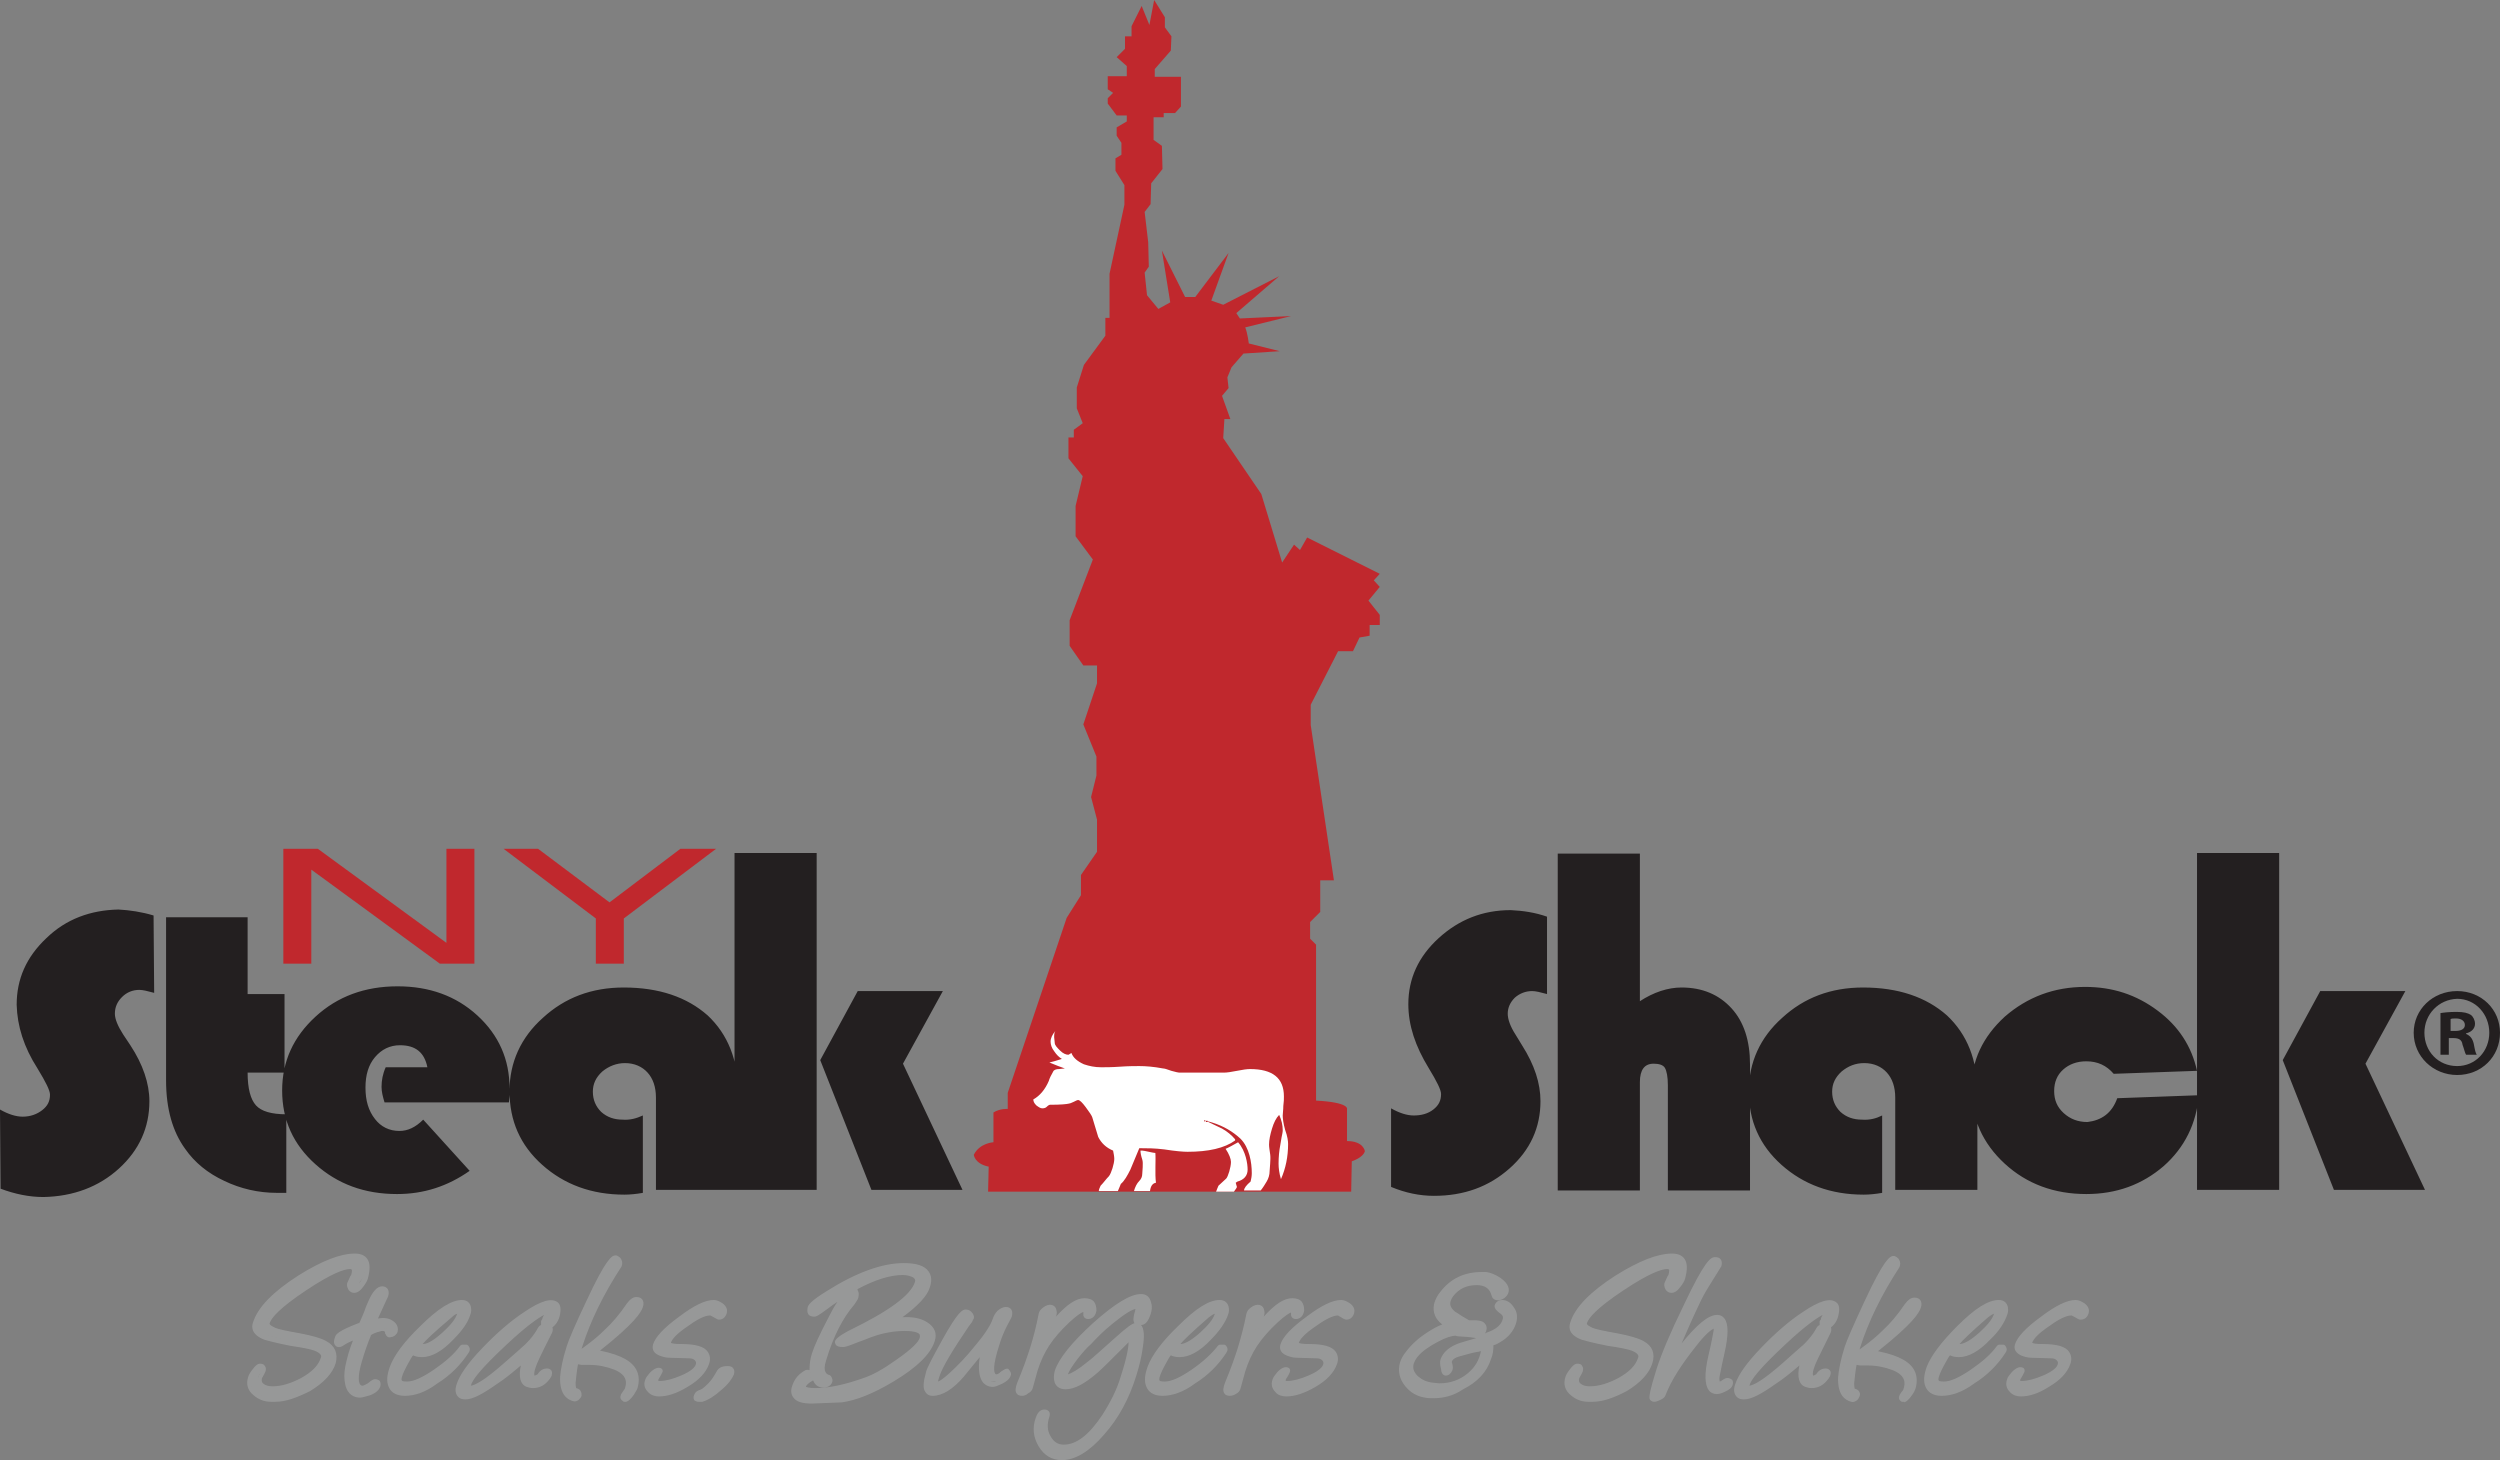 <?xml version="1.0" encoding="utf-8"?>
<!-- Generator: Adobe Illustrator 19.0.0, SVG Export Plug-In . SVG Version: 6.00 Build 0)  -->
<svg version="1.1" id="Layer_1" xmlns="http://www.w3.org/2000/svg" xmlns:xlink="http://www.w3.org/1999/xlink" x="0px" y="0px"
	 viewBox="0 0 420 245.3" style="enable-background:new 0 0 420 245.3;" xml:space="preserve">
<rect x="0" y="0" width="420" height="245.3" fill="#808080" stroke="none"/>
<style type="text/css">
	.st0{fill:#231F20;}
	.st1{fill:#979898;}
	.st2{fill:#C0282D;}
	.st3{fill:#FFFFFF;}
</style>
<g id="XMLID_1_">
	<g id="XMLID_13671_">
		<path id="XMLID_3_" class="st0" d="M25.8,153.8l0.1,13c-1.1-0.3-1.9-0.5-2.5-0.5c-1.1,0-2.1,0.4-2.9,1.2c-0.8,0.8-1.2,1.7-1.2,2.8
			c0,0.9,0.5,2.1,1.4,3.5l1.2,1.8c2.1,3.2,3.2,6.4,3.2,9.4c0,4.4-1.7,8.2-5.1,11.3c-3.4,3.1-7.7,4.7-12.7,4.8
			c-2.4,0-4.8-0.5-7.2-1.4L0,186.4c1.4,0.8,2.7,1.2,3.8,1.2c1.3,0,2.4-0.4,3.3-1.1c0.9-0.7,1.3-1.5,1.3-2.6c0-0.7-0.7-2.1-2.1-4.4
			c-2.3-3.6-3.4-7.1-3.5-10.7c0-4.3,1.6-8,5-11.2c3.3-3.2,7.4-4.7,12.1-4.8C21.8,152.9,23.8,153.2,25.8,153.8z M41.6,154.2V167h6.2
			v13.2h-6.2c0,2.7,0.5,4.5,1.4,5.5c0.9,1,2.6,1.5,5.1,1.5v13.2c-0.7,0-1.2,0-1.6,0c-3.1,0-6.1-0.7-8.8-2c-2.8-1.3-5-3.1-6.6-5.4
			c-2.1-2.9-3.2-6.7-3.2-11.5v-27.4H41.6z M85.5,185.2H64.6c-0.3-1-0.5-1.8-0.5-2.6c0-1.1,0.2-2.2,0.7-3.3h7c-0.5-2.5-2-3.7-4.6-3.7
			c-1.7,0-3.1,0.7-4.2,2c-1.1,1.3-1.6,3-1.6,5.1c0,2.2,0.5,3.9,1.6,5.3c1,1.3,2.4,2,4.1,2c1.4,0,2.7-0.6,4-1.9l7.8,8.6
			c-3.7,2.6-7.7,3.9-12.2,3.9c-5.5,0-10-1.7-13.7-5c-3.7-3.3-5.6-7.4-5.6-12.4c0-4.9,1.9-9,5.6-12.4c3.7-3.4,8.3-5.1,13.8-5.1
			c5.3,0,9.8,1.6,13.4,4.9c3.6,3.3,5.4,7.4,5.4,12.2C85.7,183.4,85.6,184.1,85.5,185.2z M108,187.4v13c-1.1,0.2-2.2,0.3-3.1,0.3
			c-5.5,0-10.1-1.7-13.8-5c-3.7-3.3-5.5-7.4-5.5-12.4c0-4.8,1.9-9,5.6-12.3c3.7-3.4,8.2-5.1,13.6-5.1c5.9,0,10.6,1.6,14.1,4.7
			c3.4,3.2,5.1,7.5,5.1,12.9v16.4h-13.8v-15.5c0-1.8-0.5-3.2-1.4-4.2c-0.9-1-2.2-1.6-3.8-1.6c-1.4,0-2.7,0.5-3.8,1.4
			c-1.1,1-1.6,2.1-1.6,3.4c0,1.4,0.5,2.5,1.4,3.4c1,0.9,2.2,1.3,3.6,1.3C105.8,188.2,106.9,187.9,108,187.4z M137.2,143.3v56.6
			h-13.8v-56.6H137.2z M158.4,166.5l-6.7,12.2l10,21.2h-15.3l-8.6-21.8l6.3-11.6H158.4z M259.9,154v13c-1.1-0.3-1.9-0.5-2.5-0.5
			c-1.1,0-2.1,0.4-2.9,1.1c-0.8,0.8-1.2,1.7-1.2,2.7c0,0.9,0.4,2.1,1.3,3.5l1.1,1.8c2.1,3.3,3.1,6.4,3.1,9.4c0,4.4-1.7,8.2-5.2,11.3
			c-3.5,3.1-7.7,4.6-12.7,4.6c-2.4,0-4.8-0.5-7.2-1.5v-13.2c1.4,0.8,2.7,1.2,3.8,1.2c1.3,0,2.4-0.3,3.3-1c0.9-0.7,1.3-1.5,1.3-2.6
			c0-0.7-0.7-2.1-2.1-4.4c-2.2-3.6-3.4-7.1-3.4-10.7c0-4.3,1.7-8,5.1-11.1c3.4-3.1,7.4-4.7,12.1-4.7
			C255.9,153,257.9,153.3,259.9,154z M275.5,143.3v24.9c2.3-1.5,4.7-2.3,7-2.3c3.5,0,6.3,1.2,8.4,3.5c2.1,2.3,3.1,5.5,3.1,9.4v21.2
			h-13.8v-17.7c0-1.4-0.2-2.4-0.5-2.9c-0.3-0.5-1-0.7-1.9-0.7c-1.5,0-2.3,1-2.3,3.1v18.2h-13.8v-56.6H275.5z M316.2,187.4v13
			c-1.1,0.2-2.2,0.3-3.1,0.3c-5.5,0-10.1-1.7-13.8-5c-3.7-3.3-5.5-7.4-5.5-12.4c0-4.8,1.9-9,5.6-12.3c3.7-3.4,8.2-5.1,13.6-5.1
			c5.9,0,10.6,1.6,14.1,4.7c3.4,3.2,5.1,7.5,5.1,12.9v16.4h-13.8v-15.5c0-1.8-0.5-3.2-1.4-4.2c-0.9-1-2.2-1.6-3.8-1.6
			c-1.5,0-2.7,0.5-3.8,1.4c-1.1,1-1.6,2.1-1.6,3.4c0,1.4,0.5,2.5,1.4,3.4c1,0.9,2.2,1.3,3.6,1.3
			C314.1,188.2,315.2,187.9,316.2,187.4z M355.7,184.5l13.7-0.5c-0.4,4.8-2.4,8.8-5.9,11.9c-3.6,3.1-7.9,4.7-13,4.7
			c-5.4,0-10-1.7-13.7-5.1c-3.7-3.4-5.6-7.6-5.6-12.6c0-4.7,1.9-8.7,5.6-12.1c3.8-3.3,8.3-5,13.5-5c4.6,0,8.6,1.3,12.2,4
			c3.5,2.6,5.7,6,6.6,10.1l-14,0.5c-1.2-1.4-2.7-2.1-4.6-2.1c-1.6,0-2.9,0.5-3.9,1.4c-1,0.9-1.5,2.1-1.5,3.6c0,1.5,0.5,2.7,1.6,3.7
			c1.1,1,2.4,1.5,4,1.5C353.1,188.2,354.8,187,355.7,184.5z M382.9,143.3v56.6h-13.8v-56.6H382.9z M404.1,166.5l-6.7,12.2l10,21.2
			h-15.3l-8.6-21.8l6.3-11.6H404.1z"/>
	</g>
	<g id="XMLID_11672_">
		<g id="XMLID_12477_">
			<g id="XMLID_12525_">
				<path id="XMLID_12524_" class="st1" d="M46.3,235.5h-0.8c-1.1,0-2.1-0.4-2.9-1.1c-1-0.8-1.3-1.9-0.9-3.1
					c0.1-0.3,0.3-0.7,0.7-1.2c0.5-0.7,0.9-1,1.3-1c0.5,0,0.7,0.2,0.8,0.4c0.2,0.2,0.2,0.6,0.1,0.9c-0.1,0.2-0.2,0.5-0.4,0.8
					c-0.1,0.2-0.2,0.3-0.2,0.4c-0.1,0.4,0,0.7,0.3,0.9c0.4,0.3,0.9,0.4,1.5,0.4c1.5,0,3.1-0.5,4.8-1.4c1.8-1,2.9-2.1,3.3-3.4
					c0.1-0.2,0.2-0.7-1.1-1.2c-0.5-0.2-1.9-0.5-4-0.8c-1-0.2-2.5-0.5-4.3-1c-2.2-0.8-2.3-2.1-2-2.9c0.8-2.6,3.4-5.2,7.6-7.9
					c4-2.5,7.1-3.7,9.5-3.7c1,0,1.7,0.3,2.1,0.9c0.5,0.7,0.5,1.8,0.1,3.3c-0.1,0.4-0.4,0.9-0.8,1.4c-0.5,0.7-1,1-1.5,1
					c-0.3,0-0.7-0.1-1-0.6c-0.2-0.4-0.3-0.8-0.1-1.2c0.3-0.6,0.4-1,0.6-1.2l0,0c0.2-0.7,0.1-0.9,0.1-0.9c0,0-0.1-0.1-0.3-0.1
					c-0.9,0-2.9,0.6-7.4,3.6c-4.5,3-5.8,4.6-6.1,5.5c-0.1,0.3,0.6,0.6,1,0.8c0.5,0.2,1.8,0.5,4.1,0.9c2.1,0.4,3.5,0.8,4.4,1.3
					c1.5,0.8,2,2.1,1.6,3.7c-0.5,1.7-2,3.3-4.3,4.7C49.9,234.8,48,235.5,46.3,235.5z M43.6,230.2c-0.1,0.1-0.2,0.2-0.3,0.4
					c-0.3,0.4-0.5,0.8-0.5,1c-0.3,0.8-0.1,1.5,0.6,2.1c0.6,0.5,1.4,0.8,2.3,0.8h0.8c1.5,0,3.2-0.6,5.2-1.9c2.1-1.3,3.4-2.7,3.9-4.2
					c0.3-1.1,0-1.9-1.1-2.5c-0.8-0.4-2.1-0.8-4.1-1.2c-2.4-0.4-3.7-0.7-4.3-0.9c-1.7-0.6-1.8-1.4-1.6-2c0.5-1.5,2.6-3.4,6.5-6
					c3.8-2.5,6.4-3.7,8-3.7c0.6,0,0.9,0.3,1.1,0.5c0.3,0.4,0.3,1,0.1,1.8c0,0,0,0.1,0,0.1c0,0.1-0.2,0.5-0.6,1.3c0,0.1,0,0.1,0,0.2
					c0.1,0.1,0.1,0.1,0.1,0.1c0,0,0.3,0,0.7-0.6c0.3-0.4,0.5-0.8,0.6-1.1c0.4-1.1,0.4-1.9,0.1-2.3c-0.2-0.3-0.6-0.4-1.3-0.4
					c-2.1,0-5.1,1.2-8.9,3.6c-4,2.5-6.4,5-7.1,7.3c-0.1,0.3-0.3,1,1.3,1.7c1.8,0.5,3.2,0.8,4.2,0.9c2.2,0.4,3.5,0.7,4.2,0.9
					c1.9,0.7,1.9,1.8,1.7,2.4c-0.5,1.5-1.8,2.9-3.8,4c-1.8,1-3.6,1.5-5.2,1.5c-0.9,0-1.6-0.2-2.2-0.6c-0.7-0.5-0.9-1.3-0.6-2.1
					c0,0,0-0.1,0.3-0.6C43.5,230.4,43.5,230.2,43.6,230.2z"/>
			</g>
			<g id="XMLID_12523_">
				<path id="XMLID_12519_" class="st1" d="M60.5,234.8c-0.9,0-2.1-0.4-2.5-2.2c-0.2-0.9-0.2-1.9,0-3c0.3-1.5,0.7-2.9,1.3-4.4
					c-0.5,0.2-1.1,0.5-1.7,0.9c-0.5,0.3-1,0.3-1.3-0.1c-0.3-0.4-0.2-0.9,0-1.4c0.1-0.4,0.5-1,3.9-2.3c0.1,0,0.1,0,0.2-0.1
					c0.3-0.7,0.7-1.5,1.1-2.7l0.3-0.7c0.8-1.9,1.6-2.7,2.4-2.7c0.5,0,0.7,0.2,0.9,0.4c0.2,0.3,0.3,0.7,0.1,1.3l-1.7,3.7
					c0.7-0.1,1.6-0.2,2.5,0.4c0.9,0.6,0.9,1.4,0.8,1.8c0,0.1-0.1,0.3-0.2,0.4c0,0,0,0-0.1,0.1l0,0l-0.1,0.1
					c-0.1,0.1-0.2,0.2-0.3,0.2l0,0c-0.1,0.1-0.2,0.1-0.3,0.1c-0.3,0.1-0.7,0.2-1-0.4c0-0.1-0.1-0.1-0.1-0.2c0-0.3-0.1-0.4-0.4-0.4
					c-0.1,0-0.3,0-0.5,0.1c-0.5,0.1-1,0.3-1.5,0.6c0,0,0,0.1,0,0.1c-0.5,1.2-1,2.6-1.5,4.3c-0.8,2.7-0.5,3.6-0.3,3.9
					c0.1,0.1,0.2,0.2,0.4,0.2c0.2,0,0.5-0.2,0.9-0.4c0.6-0.5,0.9-0.7,1.2-0.7c0.4,0,0.7,0.2,0.8,0.3c0.1,0.2,0.2,0.4,0.1,0.9
					c-0.2,0.6-0.7,1.1-1.7,1.5C61.4,234.6,60.9,234.8,60.5,234.8z M60.2,223.8c0.1,0,0.3,0.1,0.4,0.2c0.1,0.1,0.2,0.4,0.1,0.5
					c-0.7,1.7-1.3,3.5-1.6,5.3c-0.2,1-0.2,1.8,0,2.6c0.2,0.9,0.7,1.4,1.5,1.4c0,0,0.1,0,0.3-0.1c-0.6,0-0.9-0.3-1.1-0.6
					c-0.6-0.8-0.6-2.3,0.1-4.8c0.5-1.7,1-3.2,1.5-4.4c0-0.1,0.1-0.2,0.1-0.2c0-0.1,0.1-0.2,0.3-0.3c0.7-0.3,1.3-0.6,1.9-0.7
					c1.2-0.3,1.9,0,2.1,0.8c0,0,0,0,0,0c0.1-0.2,0.1-0.4-0.3-0.7c-0.3-0.2-0.6-0.3-0.8-0.3c-0.7,0-1.3,0.1-1.9,0.2
					c-0.2,0-0.4,0-0.5-0.2c-0.1-0.2-0.1-0.4-0.1-0.5l2.1-4.4c0-0.2,0-0.3,0-0.3c-0.2,0-0.7,0.1-1.5,2.1l-0.3,0.7
					c-0.5,1.2-0.9,2.2-1.2,2.9c-0.1,0.1-0.2,0.3-0.3,0.3c-0.1,0-0.3,0.1-0.4,0.1c-2.8,1.2-3.2,1.6-3.2,1.7c0,0.1,0,0.1,0,0.2
					c1.1-0.7,2.1-1.1,2.8-1.4C60,223.8,60.1,223.8,60.2,223.8z"/>
			</g>
			<g id="XMLID_12520_">
				<path id="XMLID_13764_" class="st1" d="M68,234.5c-1.7,0-2.4-0.8-2.7-1.5c-0.4-0.9-0.3-2,0.2-3.4c0.7-1.9,2.4-4.2,5.1-6.8
					c3-3,5.3-4.4,7-4.4c0.8,0,1.3,0.4,1.5,1.1c0.1,0.5,0.1,0.9-0.1,1.4c-0.4,1.3-1.3,2.6-2.9,4.2c-1.8,1.9-3.6,2.9-5.2,2.9
					c-0.6,0-1.1-0.1-1.5-0.3c-0.2,0.2-0.4,0.6-0.8,1.3c-0.5,0.9-0.9,1.7-1.1,2.4c0,0.1-0.1,0.4,0,0.5c0,0.1,0.2,0.2,0.9,0.2
					c1.1,0,2.6-0.7,4.5-2c1.9-1.3,3.4-2.6,4.4-4c0.1-0.1,0.2-0.2,0.4-0.2h0.6c0.2,0,0.3,0.1,0.4,0.2c0.3,0.4,0.3,0.8,0,1.2
					c-1.3,2-3.1,3.8-5.2,5.1C71.5,233.9,69.7,234.5,68,234.5z M77.6,219.4c-1.4,0-3.6,1.4-6.3,4.1c-2.6,2.6-4.2,4.8-4.8,6.5
					c-0.4,1.1-0.5,2-0.2,2.7c0.2,0.4,0.5,0.9,1.8,0.9c1.4,0,3.1-0.6,4.9-1.8c1.4-0.9,2.6-2,3.6-3.2c-0.9,0.9-1.9,1.7-3.1,2.5
					c-2.1,1.4-3.8,2.1-5.1,2.1c-0.9,0-1.4-0.2-1.8-0.6c-0.3-0.4-0.3-0.8-0.1-1.4c0.2-0.7,0.6-1.6,1.2-2.6c0.8-1.4,1.2-1.7,1.4-1.9
					c0.2-0.1,0.5-0.1,0.6,0.1l0.1,0.1c0.2,0.2,0.6,0.3,1.1,0.3c1.4,0,2.9-0.9,4.5-2.6c1.4-1.4,2.3-2.7,2.6-3.8
					c0.1-0.3,0.1-0.6,0-0.9C78,219.5,77.9,219.4,77.6,219.4z M71,226.8c0,0-0.1,0-0.1,0c-0.6,0-0.9-0.1-1.1-0.4
					c-0.1-0.1-0.1-0.4-0.1-0.5c0.1-0.3,0.3-0.8,5.5-5.3c0.6-0.5,1.1-0.8,1.7-0.9c0.4-0.1,0.7,0,0.8,0.2c0.3,0.3,0.2,0.8,0.1,1
					c-0.4,1.1-1.3,2.4-2.9,3.8C73.4,226.1,72.1,226.8,71,226.8z M71,225.8c0.6,0,1.5-0.3,3.3-1.9c1.3-1.2,2.2-2.2,2.5-3.2
					c-0.3,0.1-0.6,0.3-0.9,0.6C72.7,224,71.5,225.2,71,225.8z"/>
			</g>
			<g id="XMLID_12518_">
				<path id="XMLID_12514_" class="st1" d="M78.2,235.1c-0.5,0-0.9-0.1-1.2-0.4c-0.5-0.5-0.6-1.2-0.3-2.1c0.5-1.6,1.9-3.6,4.4-6.2
					c2.3-2.4,4.7-4.5,7-6c2.8-1.9,4.6-2.4,5.6-1.6c0.5,0.4,0.6,1.2,0.3,2.4c-0.3,1-0.8,1.5-1.2,1.8c0.2,0.5-0.1,1-0.2,1.2
					c-1.9,3.7-2.5,5.1-2.6,5.5c-0.4,1.1-0.2,1.4-0.2,1.4c0,0,0.1,0,0.3-0.1c0.1-0.1,0.2-0.1,0.2-0.1c0.5-0.8,1.1-1,1.6-1
					c0.4,0,0.6,0.2,0.7,0.3c0.1,0.1,0.2,0.4,0.1,0.8c0,0.2-0.2,0.4-0.3,0.6c-0.8,1.1-1.7,1.6-2.9,1.6c-0.3,0-0.7-0.1-1-0.2
					c-1.1-0.4-1.4-1.7-1-3.6c-1.3,1.1-2.6,2.2-4,3.1C81.1,234.2,79.4,235.1,78.2,235.1z M92.6,219.4c-0.6,0-1.7,0.3-3.8,1.8
					c-2.3,1.5-4.6,3.5-6.9,5.9c-2.3,2.4-3.7,4.4-4.2,5.8c-0.1,0.4-0.2,0.8,0,1.1c0.2,0.2,0.7,0.2,1.7-0.2c-0.9,0.2-1.2-0.1-1.3-0.3
					c-0.2-0.2-0.2-0.6-0.1-1c0.4-1.4,2.5-3.8,6.3-7.3c5.1-4.7,6.8-5.4,7.7-5.6c0.2,0,0.4,0,0.5,0.2c0.2,0.3,0.1,0.6,0,0.9
					c-0.1,0.5-0.4,1-0.8,1.6c0,0,0,0,0,0c0.2,0,0.8-0.1,1.2-1.4c0.2-0.8,0.2-1.2,0.1-1.3C93,219.4,92.9,219.4,92.6,219.4z
					 M91.4,220.9c-1.1,0.6-3,1.9-6.3,5c-4.5,4.2-5.8,6-6,6.9c0,0,0,0,0,0c0.7-0.1,2.2-0.8,5.7-3.9c1.6-1.4,3.2-2.8,3.5-3.1
					c0.9-0.9,1.5-1.7,1.9-2.4c0.2-0.4,0.4-0.7,0.7-0.8c0-0.2,0-0.3,0-0.6c0-0.1,0.1-0.3,0.2-0.4C91.1,221.4,91.3,221.1,91.4,220.9z
					 M88.5,227.3c0.1,0,0.2,0,0.3,0.1c0.2,0.1,0.3,0.4,0.2,0.6l-0.2,0.7c-0.4,1.3-0.7,3,0.2,3.3c0,0,0,0,0,0
					c0.5,0.2,1.1,0.1,1.6-0.1c-0.3,0.1-0.7,0.2-0.9,0.1c-0.3-0.1-0.5-0.3-0.6-0.5c-0.2-0.5-0.2-1.1,0.1-2.2c0.2-0.7,1.1-2.6,2.7-5.7
					c0.1-0.2,0.1-0.3,0.1-0.3c0,0-0.1,0-0.2,0c-0.2,0-0.5,0.1-0.6,0.5c-0.4,0.9-1.1,1.8-2.1,2.8c-0.2,0.2-1.2,1.1-3.5,3.1
					c-0.7,0.7-1.4,1.2-2,1.7c1.6-1.2,3.2-2.5,4.7-3.9C88.3,227.3,88.4,227.3,88.5,227.3z M91.5,230.9c-0.1,0.1-0.2,0.2-0.3,0.4
					c0,0,0,0,0,0C91.3,231.2,91.4,231.1,91.5,230.9C91.5,230.9,91.5,230.9,91.5,230.9z"/>
			</g>
			<g id="XMLID_12515_">
				<path id="XMLID_13751_" class="st1" d="M104.9,235.5c-0.1,0-0.2,0-0.2-0.1c-0.4-0.2-0.6-0.6-0.4-1c0-0.1,0.1-0.3,0.4-0.7
					c0.2-0.3,0.3-0.4,0.3-0.5c0.3-0.9,0.4-2.2-1.8-3.1c-1.3-0.5-2.7-0.8-4.2-0.8l-0.6,0c-0.4,0-0.6,0-0.7,0c-0.2,0-0.4-0.1-0.6-0.1
					c-0.2,1.1-0.3,2.2-0.4,3.1c0,0.7,0.1,0.9,0.1,0.9c0.4,0.1,0.7,0.3,0.8,0.6c0.1,0.2,0.1,0.4,0.1,0.7c-0.1,0.3-0.3,0.5-0.5,0.7
					c-0.3,0.2-0.6,0.3-0.9,0.2c-1.1-0.3-2.3-1.2-2.2-4.1c0.1-1.2,0.4-2.9,1.1-5.1c0.3-1,1.4-3.6,3.3-7.6c3.3-7.1,4.3-7.7,4.9-7.7
					c0.4,0,0.6,0.3,0.8,0.4c0.3,0.4,0.4,0.8,0.3,1.2c0,0.1-0.1,0.2-0.1,0.3c-3,4.6-5.2,9.1-6.6,13.5c0,0.1-0.1,0.2-0.1,0.3
					c0.2-0.1,0.4-0.3,0.7-0.5c1.1-0.8,2.2-1.7,3.2-2.7c1.2-1.1,2.5-2.6,3.7-4.4c0.6-0.8,1.1-1.1,1.6-1.1c0.6,0,0.8,0.2,1,0.4
					c0.2,0.3,0.3,0.7,0.1,1.3c-0.3,0.9-1.4,2.7-7.2,7.3c2,0.4,3.3,0.9,4.2,1.4c2,1.1,2.7,2.8,2.1,4.9c-0.1,0.3-0.3,0.6-0.6,1.1
					c-0.5,0.7-0.9,1.1-1.3,1.2c-0.1,0-0.2,0-0.2,0C104.9,235.5,104.9,235.5,104.9,235.5z M103.5,211.8c-0.3,0.2-1.3,1.3-4,7
					c-2.3,5-3,6.8-3.2,7.5c-0.6,2.2-1,3.8-1.1,4.9c-0.2,2.6,1,2.9,1.4,3c0,0,0.1,0,0.1-0.1c0,0,0.1,0,0.1-0.1c0,0-0.1,0-0.2-0.1
					c-0.9-0.3-0.8-1.5-0.8-1.9c0-1.8,0.4-3.9,1.2-6.4c1.4-4.5,3.7-9.1,6.7-13.7C103.6,212.1,103.7,212.1,103.5,211.8
					C103.5,211.9,103.5,211.9,103.5,211.8z M98.9,228.3c1.6,0,3.2,0.3,4.6,0.9c2.5,1.1,2.8,2.8,2.5,4.1c0.1-0.2,0.1-0.3,0.2-0.4
					c0.5-1.7,0-2.8-1.6-3.7c-0.9-0.5-2.6-1-5-1.5c-0.2,0-0.3-0.2-0.4-0.4c0-0.2,0-0.4,0.2-0.5c5.9-4.6,7.4-6.6,7.7-7.5
					c0.1-0.3,0.1-0.4,0.1-0.4c0,0-0.1,0-0.2,0c0,0-0.2,0-0.7,0.7c-1.3,1.9-2.6,3.4-3.9,4.6c-1.1,1-2.2,1.9-3.3,2.8
					c-0.9,0.7-1.2,1-1.4,1.1c-0.1,0.3-0.1,0.4-0.1,0.4c0.1,0,0.3-0.1,0.7-0.1L98.9,228.3z"/>
			</g>
			<g id="XMLID_12513_">
				<path id="XMLID_12512_" class="st1" d="M110.7,234.6c-0.7,0-1.3-0.2-1.8-0.7c-0.4-0.4-0.9-1.1-0.5-2.1c0.1-0.4,0.4-0.7,0.8-1.2
					c0.7-0.7,1.4-1,1.9-0.7c0.2,0.1,0.3,0.4,0.2,0.6c-0.2,0.4-0.4,0.8-0.6,1.1c-0.1,0.1-0.1,0.2-0.1,0.3c0,0.1,0,0.1,0,0.1
					c0,0,0.1,0,0.3,0c0.9,0,2.1-0.3,3.5-0.9c1.9-0.8,2.4-1.5,2.5-1.9c0.1-0.3,0-0.5-0.2-0.7c-0.2-0.2-0.5-0.3-0.9-0.3l-3.4-0.1
					c-0.6,0-1.2-0.2-1.7-0.4c-1.2-0.5-1.1-1.4-1-1.8c0.4-1.3,1.8-2.8,4.4-4.7c2.5-1.9,4.4-2.8,5.8-2.8c0.5,0,0.9,0.2,1.4,0.5
					c0.9,0.6,0.9,1.3,0.8,1.7c-0.3,1-1,1.1-1.3,1.1c-0.2,0-0.4-0.1-0.9-0.4c-0.4-0.2-0.5-0.3-0.6-0.3c-0.4,0-1.4,0.1-3.6,1.7
					c-2.1,1.4-2.8,2.3-3,2.9c0.2,0.1,0.6,0.2,1.8,0.2c2.3,0,3.8,0.4,4.4,1.3c0.4,0.6,0.5,1.3,0.2,2.1c-0.5,1.4-1.7,2.7-3.6,3.8
					C113.7,234.1,112.1,234.6,110.7,234.6z M109.6,231.7c-0.2,0.2-0.2,0.3-0.2,0.4c-0.2,0.6,0,0.9,0.2,1.1c0.3,0.3,0.7,0.4,1.1,0.4
					c1.2,0,2.7-0.5,4.2-1.4c1.7-1,2.7-2.1,3.1-3.3c0.2-0.5,0.1-0.9-0.1-1.2c-0.3-0.4-1.2-0.9-3.6-0.9c-1.6,0-2.4-0.2-2.7-0.6
					c-0.2-0.2-0.2-0.5-0.1-0.7c0.3-1,1.5-2.2,3.5-3.6c2-1.3,3.3-1.9,4.3-1.9c0.3,0,0.6,0.2,1,0.4c0.2,0.1,0.3,0.2,0.4,0.2
					c0.1,0,0.2-0.1,0.3-0.4c0-0.1,0.1-0.2-0.4-0.5c-0.3-0.2-0.6-0.3-0.9-0.3c-1.2,0-2.9,0.9-5.2,2.6c-2.3,1.7-3.7,3.2-4,4.2
					c0,0.1-0.1,0.3,0.5,0.5c0.4,0.2,0.9,0.3,1.4,0.3l3.4,0.1c0.6,0,1.1,0.2,1.5,0.5c0.5,0.5,0.7,1.1,0.5,1.8
					c-0.3,0.9-1.3,1.8-3.1,2.6c-1.5,0.7-2.8,1-3.9,1c-0.5,0-0.9-0.1-1.1-0.4C109.5,232.4,109.5,232,109.6,231.7z"/>
			</g>
			<g id="XMLID_12511_">
				<path id="XMLID_12507_" class="st1" d="M117.3,235.5c-0.2,0-0.4-0.1-0.6-0.2c-0.1-0.1-0.3-0.4-0.1-0.9c0.1-0.3,0.3-0.7,1-0.9
					c0.3-0.1,0.7-0.4,1.4-1.1c0.6-0.6,1-1.3,1.4-2c0.3-0.6,0.9-0.9,1.8-0.9c0.5,0,0.8,0.1,1,0.4c0.2,0.3,0.2,0.6,0.1,1
					c-0.3,0.7-0.9,1.6-2.1,2.6c-1.1,1-2.2,1.7-3.2,2c0,0,0,0,0,0C117.8,235.5,117.5,235.5,117.3,235.5z M122.1,230.5
					c-0.3,0-0.7,0-0.8,0.3c-0.4,0.8-0.9,1.6-1.5,2.3c-0.2,0.2-0.3,0.4-0.5,0.5c0.4-0.3,0.8-0.6,1.2-0.9
					C121.7,231.6,122.1,230.9,122.1,230.5C122.2,230.5,122.2,230.5,122.1,230.5C122.2,230.5,122.2,230.5,122.1,230.5z"/>
			</g>
			<g id="XMLID_12508_">
				<path id="XMLID_13638_" class="st1" d="M136.4,235.8c-1.6,0-2.6-0.3-3.1-1c-0.4-0.5-0.5-1.2-0.2-2c0.4-1.2,1.1-2,2.2-2.6
					c0.2-0.1,0.5-0.1,0.7,0c0-1,0.1-1.9,0.4-2.8c0.4-1.3,1.3-3.2,2.7-5.9c0.6-1.2,1.1-2.1,1.6-2.8c-0.6,0.4-1.2,0.8-1.7,1.2
					c-1.6,1.2-1.9,1.3-2.2,1.3c-0.4,0-0.8-0.1-1-0.4c-0.2-0.3-0.2-0.7-0.1-1.2c0.1-0.4,0.6-1.1,3.2-2.7c4.9-3.1,9.3-4.7,12.9-4.7
					c2.1,0,3.5,0.4,4.2,1.4c0.5,0.7,0.6,1.6,0.2,2.7c-0.4,1.4-2,3.1-4.6,5c1.5-0.1,3,0.1,4.1,0.8c1.3,0.8,1.8,1.9,1.3,3.3
					c-0.7,2.1-2.9,4.3-6.9,6.7c-3.5,2.1-6.4,3.2-8.7,3.5l0,0C138.4,235.7,136.9,235.8,136.4,235.8z M135.5,231.2
					c-0.7,0.4-1.2,1-1.4,1.8c-0.2,0.5-0.1,0.9,0,1.1c0.2,0.3,0.8,0.6,2.3,0.6c0.4,0,2-0.2,4.6-0.5l0,0c2.1-0.3,4.9-1.4,8.3-3.4
					c3.7-2.2,5.9-4.2,6.5-6.1c0.3-0.9,0-1.6-0.9-2.1c-1.4-0.8-3.4-0.8-5.5-0.4c-0.2,0-0.5-0.1-0.6-0.3c-0.1-0.2,0-0.5,0.2-0.6
					c3.5-2.3,5.4-4.2,5.9-5.6c0.2-0.8,0.2-1.4-0.1-1.8c-0.5-0.6-1.6-0.9-3.3-0.9c-3.4,0-7.6,1.5-12.4,4.6c-2.5,1.6-2.7,2.1-2.7,2.1
					c-0.1,0.2-0.1,0.3-0.1,0.3c0,0,0.1,0,0.1,0c0,0,0.3-0.1,1.6-1.1c5.3-3.8,9.7-5.7,13.2-5.7c0.9,0,1.6,0.2,2.2,0.5
					c0.8,0.5,1,1.1,0.8,1.9c-0.8,2.5-4.6,5.4-11.6,8.8c-0.8,0.4-1.3,0.7-1.5,0.9c0,0,0.1,0,0.1,0c0,0,0.4-0.1,2-0.7l1.1-0.4
					c0.9-0.3,1.3-0.5,1.4-0.5c2.1-0.7,4-1,5.9-1c1.8,0,2.9,0.3,3.4,1c0.2,0.3,0.4,0.8,0.2,1.5c-0.3,1.1-1.7,2.5-4.4,4.2
					c-2.2,1.5-4.1,2.5-5.6,3.1c-3.2,1.2-6,1.8-8.4,1.8c-1.4,0-2.1-0.2-2.5-0.6c-0.2-0.2-0.2-0.5-0.1-0.8
					C134.5,232.2,134.9,231.7,135.5,231.2z M135.4,233c0.1,0,0.4,0.2,1.6,0.2c2.3,0,5-0.6,8.1-1.7c1.5-0.5,3.3-1.5,5.4-3
					c2.9-2,3.8-3.1,4-3.7c0.1-0.4,0-0.5,0-0.6c-0.1-0.2-0.6-0.6-2.5-0.6c-1.7,0-3.6,0.3-5.5,1c-0.1,0-0.5,0.2-1.3,0.5l-1.1,0.4
					c-1.7,0.7-2.2,0.8-2.4,0.8c-0.7,0-1.1-0.1-1.3-0.4c-0.1-0.2-0.2-0.4-0.1-0.6c0.1-0.3,0.5-0.8,2.4-1.8c6.6-3.2,10.3-5.9,11-8.1
					c0.1-0.3,0.1-0.5-0.3-0.8c-0.4-0.2-1-0.4-1.7-0.4c-2.2,0-4.7,0.8-7.7,2.4c0.1,0,0.1,0.1,0.1,0.2c0.2,0.3,0.2,0.7,0.1,1.2
					c-0.1,0.4-0.4,0.7-0.7,1.2c-1.9,2.2-3.5,5.3-4.7,9.3c-0.7,2.1,0.2,2.4,0.5,2.5c0.1,0,0.2,0.1,0.3,0.2c0.3,0.4,0.3,0.8,0.2,1
					c-0.1,0.3-0.4,0.9-1.5,0.9c-0.6,0-1.3-0.2-1.7-1.2C135.7,232.4,135.4,232.8,135.4,233L135.4,233z M142.9,217.4
					c-0.1,0-0.8,0.2-3,4.4c-1.3,2.6-2.2,4.5-2.6,5.7c-0.3,0.9-0.4,1.9-0.3,2.9c0.1,1.6,0.8,1.6,1,1.6c0.2,0,0.5,0,0.5-0.2
					c-0.9-0.4-1.7-1.3-1-3.7c1.3-4.1,2.9-7.4,4.9-9.7c0,0,0,0,0,0c0.4-0.4,0.5-0.7,0.5-0.8c0-0.1,0-0.2,0-0.3
					C143,217.4,143,217.4,142.9,217.4z"/>
			</g>
			<g id="XMLID_12506_">
				<path id="XMLID_12505_" class="st1" d="M156.7,234.5c-0.7,0-1-0.3-1.2-0.6c-0.5-0.6-0.4-1.7,0.1-3.5c0.2-0.7,1.1-2.4,2.7-5.3
					c2.6-4.7,3.4-5.1,3.9-5.1c0,0,0,0,0,0c0.4,0,0.7,0.1,1,0.4c0.3,0.3,0.5,0.7,0.4,1.1c-0.1,0.2-0.2,0.3-0.3,0.6l-0.6,0.8
					c-2.7,4-4.4,6.8-4.9,8.4c-0.1,0.4-0.2,0.6-0.2,0.8c0.3-0.1,0.9-0.5,1.9-1.4c1.3-1.2,2.8-2.7,4.3-4.6c1.7-2,2.7-3.6,3-4.6
					c0.2-0.5,0.4-0.9,0.8-1.3c0.9-0.8,1.9-0.8,2.3-0.2c0.2,0.3,0.2,0.7,0.1,1.1c0,0.1-0.1,0.3-0.9,1.8c-0.5,1-0.9,2-1.2,3
					c-1.2,3.7-0.9,4.6-0.7,4.9c0,0,0.1,0.1,0.2,0.1c0.1,0,0.3,0,0.7-0.4c0.2-0.2,0.5-0.3,0.8-0.5c0.2-0.1,0.5-0.1,0.6,0.1
					c0.1,0.1,0.5,0.6,0.3,1c-0.2,0.6-0.7,1-1.5,1.4c-0.7,0.3-1.1,0.5-1.5,0.5c-0.7,0-1.3-0.3-1.7-0.8c-0.6-0.8-0.8-2.2-0.5-4.2
					c-1.4,1.7-2.3,2.8-2.7,3.3C160.1,233.4,158.3,234.5,156.7,234.5z M162.3,221c-0.1,0-0.7,0.5-3.1,4.6c-1.5,2.8-2.4,4.5-2.6,5.1
					c-0.6,1.8-0.4,2.4-0.3,2.6c0,0,0.1,0.1,0.4,0.1c1.3,0,2.8-0.9,4.6-2.8c0.4-0.4,1.1-1.3,2.3-2.7c-1.2,1.3-2.3,2.5-3.3,3.4
					c-1.8,1.6-2.5,1.8-2.9,1.8c-0.2,0-0.5-0.1-0.6-0.3c-0.3-0.3-0.2-0.9,0.1-1.9c0.5-1.7,2.2-4.6,5-8.7l0.6-0.8
					c0.1-0.2,0.2-0.3,0.2-0.4C162.5,221.1,162.4,221,162.3,221z M165.7,225.6c0.1,0,0.2,0,0.2,0.1c0.2,0.1,0.3,0.3,0.3,0.6l-0.1,0.3
					c-0.8,3.3-0.5,4.6-0.1,5.1c0.2,0.3,0.5,0.4,0.9,0.4c0.1,0,0.2,0,0.5-0.1c-0.4,0-0.8-0.2-1.1-0.5c-0.4-0.6-0.7-1.7,0.6-5.8
					c0.3-1,0.7-2,1.3-3.1c0.2-0.5,0.8-1.5,0.8-1.7c0-0.1,0-0.2,0-0.2c0,0-0.1,0-0.2,0c-0.2,0-0.4,0.2-0.6,0.3
					c-0.3,0.3-0.4,0.5-0.6,0.9c-0.3,1-1.1,2.3-2.4,3.9C165.6,225.6,165.7,225.6,165.7,225.6z"/>
			</g>
			<g id="XMLID_12504_">
				<path id="XMLID_12503_" class="st1" d="M171.7,234.5c-0.5,0-0.8-0.2-0.9-0.4c-0.3-0.4-0.2-1,0.1-1.8c1-2.4,1.7-4.4,2.2-6
					c0.5-1.6,1-3.5,1.4-5.6c0.1-0.4,0.3-0.7,0.7-1c1.1-0.9,2.2-0.5,2.3,0.5c0.1,0.4,0,0.7-0.1,1c1.9-2.1,3.4-3.1,4.8-3.1
					c0.7,0,1.3,0.2,1.6,0.6c0.3,0.4,0.4,0.9,0.4,1.5c-0.2,1.2-1,1.4-1.4,1.4c-0.4,0-0.7-0.2-0.8-0.6c0-0.2,0-0.3,0-0.6
					c-0.3,0.1-1,0.5-2.3,1.7c-1.5,1.4-2.6,2.7-3.4,3.9c-0.8,1.2-1.5,2.7-2,4.3c0,0.1-0.3,1-0.8,2.9c-0.1,0.4-0.4,0.7-0.8,0.9
					C172.4,234.4,172,234.5,171.7,234.5z M171.6,233.5c0,0,0.1,0.1,0.6-0.2c0.2-0.1,0.3-0.3,0.3-0.4c0.5-1.9,0.8-2.8,0.8-2.9
					c0.5-1.7,1.2-3.2,2.1-4.6c0.2-0.3,0.4-0.5,0.6-0.8c-0.2,0.1-0.4,0.2-0.6,0.1c-0.2-0.1-0.3-0.4-0.3-0.6c0.3-0.9,0.7-1.9,1.2-3.2
					c0.1-0.2,0.1-0.3,0.1-0.5c0-0.1,0-0.2-0.2-0.2c-0.1,0-0.2,0-0.5,0.3c-0.3,0.2-0.3,0.4-0.4,0.4c-0.4,2.1-0.9,4-1.5,5.7
					c-0.5,1.6-1.2,3.6-2.2,6C171.5,233.2,171.6,233.4,171.6,233.5C171.6,233.5,171.6,233.5,171.6,233.5z M182.2,219.1
					c-1,0-2.9,0.9-6,5.2c0.7-0.9,1.7-1.9,2.8-3c1.4-1.4,2.4-2,3.2-2c0.4,0,0.6,0.1,0.7,0.3c0.1,0.1,0.2,0.3,0.2,0.7l0,0.2
					c0,0,0,0,0,0c0.1-0.1,0.1-0.2,0.2-0.4c0-0.3,0-0.6-0.1-0.7C182.9,219.2,182.5,219.1,182.2,219.1z"/>
			</g>
			<g id="XMLID_12502_">
				<path id="XMLID_12498_" class="st1" d="M178.4,245.3c-1.7,0-3-0.8-3.9-2.3c-0.9-1.5-1.1-3.1-0.5-4.8c0.4-1.2,1-1.4,1.5-1.4
					c0.4,0,0.6,0.2,0.7,0.3c0.2,0.2,0.2,0.6,0.1,0.9c-0.4,1.2-0.4,2.3,0.2,3.3c0.5,0.9,1.2,1.4,2.2,1.4c2.2,0,4.3-1.7,6.5-5
					c1.4-2.2,2.5-4.4,3.1-6.5c1.2-3.7,1.3-5.2,1.3-5.7c-0.2,0.2-0.4,0.4-0.7,0.7c-2.2,2.2-3.7,3.7-4.5,4.4c-2.2,1.9-3.9,2.8-5.4,2.8
					c-1.1,0-1.6-0.6-1.8-1.1c-0.2-0.6-0.2-1.2,0-2c0.7-2.1,2.8-4.7,6.4-8c3.7-3.3,6.3-4.9,8.1-4.9c0.9,0,1.5,0.5,1.7,1.5
					c0.2,0.6,0.1,1.3-0.1,1.9c-0.4,1.2-0.9,1.8-1.6,1.8c0,0,0,0,0,0c0.5,0.6,0.6,1.8,0.3,3.7c-0.2,1.6-0.6,3.2-1.1,4.8
					c-1.2,3.9-3,7.2-5.4,9.9C183,243.9,180.6,245.3,178.4,245.3z M175.2,238c-0.1,0.1-0.2,0.3-0.3,0.6c-0.4,1.4-0.3,2.7,0.4,3.9
					c0.7,1.2,1.7,1.8,3,1.8c1.9,0,4-1.3,6.2-3.8c2.3-2.6,4-5.8,5.2-9.5c0.5-1.5,0.8-3.1,1-4.6c0.3-2.2,0-2.8-0.1-2.9
					c0,0-0.1,0-0.1,0c0,0-0.3,0.1-1.1,0.8c0.3,0,0.5,0.1,0.7,0.3c0.4,0.5,0.5,1.7-1.1,7c-0.7,2.2-1.8,4.5-3.2,6.8
					c-2.3,3.6-4.8,5.5-7.3,5.5c-1.3,0-2.4-0.6-3-1.9C174.9,240.7,174.8,239.4,175.2,238z M191.5,218.5c-1,0-3.1,0.8-7.4,4.6
					c-3.5,3.1-5.5,5.6-6.1,7.5c-0.2,0.5-0.2,0.9,0,1.3c0.1,0.2,0.3,0.5,0.9,0.5c1.1,0,2.7-0.9,4.7-2.5c0.8-0.6,2.2-2.1,4.3-4.2
					c-2.5,2.2-3.9,3.5-4.6,4c-2,1.6-3.4,2.4-4.4,2.4c-0.2,0-0.4-0.1-0.5-0.3c-0.2-0.3-0.1-0.7,0-1.2c0.3-0.8,0.9-1.8,1.9-3.1
					c0.8-1.1,1.6-1.9,2.3-2.5c1-1.1,2.2-2.3,3.7-3.5c2.2-1.8,3.7-2.7,4.7-2.7c0.3,0,0.5,0.1,0.6,0.3c0.2,0.3,0.2,0.8-0.1,1.5
					c-0.4,0.9-0.2,1.1-0.2,1.1c0.5,0,0.7-0.7,0.9-1.2c0.2-0.5,0.2-0.9,0.1-1.4C192.1,218.6,191.9,218.5,191.5,218.5z M190.8,219.9
					c-0.6,0.1-1.7,0.7-3.8,2.4c-1.5,1.2-2.7,2.4-3.7,3.5c-0.7,0.6-1.4,1.4-2.2,2.4c-0.9,1.2-1.5,2.1-1.7,2.7c0,0,0,0,0,0
					c0.6-0.2,1.6-0.7,3.3-2.1c0.7-0.5,2.1-1.8,4.7-4.1c2.1-1.9,2.8-2.3,3.2-2.4c0,0,0,0,0,0c-0.3-0.4-0.2-1.1,0.1-2.1
					C190.7,220.1,190.7,220,190.8,219.9z"/>
			</g>
			<g id="XMLID_12499_">
				<path id="XMLID_13521_" class="st1" d="M195.3,234.5c-1.7,0-2.4-0.8-2.7-1.5c-0.4-0.9-0.3-2,0.2-3.4c0.7-1.9,2.4-4.2,5.1-6.8
					c3-3,5.2-4.4,7-4.4c0.8,0,1.3,0.4,1.5,1.1c0.1,0.5,0.1,0.9-0.1,1.4c-0.4,1.2-1.4,2.7-2.9,4.2c-1.8,1.9-3.6,2.9-5.2,2.9
					c-0.6,0-1.1-0.1-1.5-0.3c-0.2,0.2-0.4,0.6-0.8,1.3c-0.5,0.9-0.9,1.7-1.1,2.4c0,0.1-0.1,0.4,0,0.5c0,0.1,0.2,0.2,0.9,0.2
					c1.1,0,2.6-0.7,4.5-2c1.9-1.3,3.4-2.7,4.4-4c0.1-0.1,0.2-0.2,0.4-0.2h0.6c0.2,0,0.3,0.1,0.4,0.2c0.3,0.4,0.3,0.8,0,1.2
					c-1.3,2-3.1,3.8-5.2,5.1C198.8,233.9,196.9,234.5,195.3,234.5z M204.9,219.4c-1.4,0-3.6,1.4-6.3,4.1c-2.6,2.6-4.2,4.7-4.8,6.5
					c-0.4,1.1-0.5,2-0.2,2.7c0.2,0.4,0.5,0.9,1.8,0.9c1.4,0,3.1-0.6,4.9-1.8c1.4-0.9,2.6-2,3.6-3.2c-0.9,0.9-1.9,1.7-3.1,2.5
					c-2.1,1.4-3.8,2.1-5.1,2.1c-0.9,0-1.4-0.2-1.8-0.6c-0.3-0.4-0.3-0.8-0.1-1.4c0.2-0.8,0.6-1.6,1.2-2.6c0.8-1.4,1.1-1.7,1.4-1.9
					c0.2-0.1,0.5-0.1,0.6,0l0.1,0.1c0.2,0.2,0.6,0.3,1.2,0.3c1.4,0,2.9-0.9,4.5-2.6c1.4-1.4,2.3-2.7,2.6-3.8c0.1-0.3,0.1-0.6,0-0.9
					C205.3,219.5,205.2,219.4,204.9,219.4z M198.3,226.8c0,0-0.1,0-0.1,0c-0.6,0-0.9-0.1-1.1-0.4c-0.1-0.1-0.1-0.4-0.1-0.5
					c0.1-0.3,0.3-0.9,5.5-5.3c0.6-0.5,1.1-0.8,1.7-0.9c0.4-0.1,0.7,0,0.8,0.2c0.3,0.3,0.2,0.8,0.1,1c-0.4,1.2-1.3,2.4-2.9,3.8
					C200.6,226.1,199.3,226.8,198.3,226.8z M198.3,225.8c0.5,0,1.5-0.3,3.3-1.9c1.3-1.2,2.2-2.2,2.5-3.2c-0.3,0.1-0.6,0.3-1,0.6
					C200,224,198.8,225.2,198.3,225.8z"/>
			</g>
			<g id="XMLID_12497_">
				<path id="XMLID_12496_" class="st1" d="M206.6,234.5c-0.5,0-0.8-0.2-0.9-0.4c-0.3-0.4-0.2-1,0.1-1.8c1-2.4,1.7-4.4,2.2-6
					c0.5-1.7,1-3.5,1.4-5.6c0.1-0.4,0.3-0.7,0.7-1c1.1-0.9,2.2-0.5,2.3,0.5c0.1,0.4,0,0.7-0.1,1c1.9-2.1,3.4-3.1,4.8-3.1
					c0.7,0,1.3,0.2,1.6,0.6c0.3,0.4,0.4,0.9,0.4,1.5c-0.2,1.2-1,1.4-1.4,1.4c-0.4,0-0.7-0.2-0.8-0.6c0-0.2,0-0.3,0-0.5
					c-0.3,0.1-1,0.5-2.3,1.7c-1.5,1.4-2.6,2.7-3.4,3.9c-0.8,1.2-1.5,2.7-2,4.3c0,0.1-0.3,1-0.8,2.9c-0.1,0.4-0.4,0.7-0.8,0.9
					C207.3,234.4,206.9,234.5,206.6,234.5z M206.5,233.5c0,0,0.1,0.1,0.6-0.2c0.2-0.1,0.3-0.3,0.3-0.4c0.5-1.9,0.8-2.8,0.8-2.9
					c0.5-1.7,1.2-3.3,2.1-4.6c0.2-0.3,0.4-0.5,0.6-0.8c-0.1,0.1-0.4,0.2-0.6,0.1c-0.2-0.1-0.3-0.4-0.3-0.6c0.3-0.9,0.7-2,1.2-3.2
					c0.1-0.2,0.1-0.3,0.1-0.5c0-0.1,0-0.2-0.2-0.2c-0.1,0-0.2,0-0.5,0.3c-0.3,0.2-0.3,0.4-0.4,0.4c-0.4,2.1-0.9,4-1.5,5.7
					c-0.5,1.6-1.2,3.6-2.2,6C206.5,233.2,206.5,233.4,206.5,233.5C206.5,233.5,206.5,233.5,206.5,233.5z M217.1,219.1
					c-1,0-2.9,0.9-6,5.2c0.7-0.9,1.7-2,2.8-3c1.4-1.4,2.4-2,3.2-2c0.4,0,0.6,0.1,0.7,0.3c0.1,0.1,0.2,0.3,0.2,0.7l0,0.2c0,0,0,0,0,0
					c0.1-0.1,0.1-0.2,0.2-0.4c0-0.3,0-0.6-0.1-0.7C217.8,219.2,217.4,219.1,217.1,219.1z"/>
			</g>
			<g id="XMLID_12495_">
				<path id="XMLID_12491_" class="st1" d="M216.1,234.6c-0.7,0-1.4-0.2-1.8-0.7c-0.4-0.4-0.9-1.1-0.5-2.2c0.1-0.3,0.4-0.7,0.8-1.2
					c0.7-0.7,1.3-1,1.9-0.7c0.2,0.1,0.3,0.4,0.2,0.7c-0.2,0.5-0.4,0.8-0.6,1.1c-0.1,0.1-0.1,0.2-0.1,0.3c0,0.1,0,0.1,0,0.1
					c0,0,0.1,0,0.3,0c0.9,0,2.1-0.3,3.5-0.9c1.9-0.8,2.4-1.5,2.5-1.9c0.1-0.3,0-0.5-0.2-0.7c-0.2-0.2-0.5-0.3-0.9-0.3l-3.4-0.1
					c-0.6,0-1.2-0.2-1.7-0.4c-1.2-0.5-1.1-1.4-1-1.8c0.4-1.3,1.8-2.8,4.4-4.7c2.5-1.9,4.4-2.8,5.8-2.8c0.5,0,0.9,0.2,1.4,0.5
					c0.9,0.6,0.9,1.3,0.8,1.7c-0.3,1-1,1.1-1.3,1.1c-0.1,0-0.3,0-0.9-0.4c-0.4-0.2-0.5-0.3-0.5-0.3c-0.5,0-1.5,0.2-3.6,1.7
					c-2.1,1.4-2.8,2.3-3,2.9c0.2,0.1,0.6,0.2,1.8,0.2c2.3,0,3.8,0.4,4.4,1.3c0.4,0.6,0.5,1.3,0.2,2.1c-0.5,1.4-1.7,2.7-3.6,3.8
					C219.1,234.1,217.5,234.6,216.1,234.6z M214.9,231.7c-0.2,0.2-0.2,0.3-0.2,0.4c-0.2,0.6,0,0.9,0.2,1.1c0.3,0.3,0.7,0.4,1.1,0.4
					c1.2,0,2.7-0.5,4.2-1.4c1.7-1,2.7-2.1,3.1-3.3c0.2-0.5,0.1-0.9-0.1-1.2c-0.3-0.4-1.2-0.9-3.6-0.9c-1.6,0-2.4-0.2-2.7-0.6
					c-0.2-0.2-0.2-0.5-0.1-0.8c0.3-1,1.5-2.2,3.5-3.6c2-1.3,3.4-1.9,4.3-1.9c0.3,0,0.6,0.2,1,0.4c0.2,0.1,0.3,0.2,0.4,0.2
					c0.1,0,0.2-0.1,0.3-0.4c0-0.1,0.1-0.2-0.4-0.5c-0.3-0.2-0.6-0.3-0.9-0.3c-1.2,0-2.9,0.9-5.2,2.6c-2.3,1.7-3.7,3.2-4,4.2
					c0,0.1-0.1,0.3,0.5,0.5c0.4,0.2,0.9,0.3,1.4,0.3l3.4,0.1c0.6,0,1.1,0.2,1.5,0.5c0.5,0.5,0.7,1.1,0.5,1.8
					c-0.3,0.9-1.3,1.8-3.1,2.6c-1.5,0.7-2.8,1-3.9,1c-0.5,0-0.9-0.1-1.1-0.4C214.9,232.4,214.8,232,214.9,231.7z"/>
			</g>
			<g id="XMLID_12492_">
				<path id="XMLID_13508_" class="st1" d="M240.8,234.9c-0.5,0-0.9,0-1.4-0.1c-1.3-0.2-2.4-0.8-3.3-1.9c-1-1.2-1.3-2.6-0.9-4
					c0.2-0.6,0.5-1.2,1-1.8c0.9-1.2,2.1-2.3,3.5-3.2c0.9-0.6,1.8-1.1,2.6-1.4c-1.6-1.2-1.6-2.7-1.3-3.7c0.2-0.6,0.5-1.2,1-1.8
					c1.7-2.2,4-3.3,6.9-3.3c0.3,0,0.5,0,0.8,0c0.7,0.1,1.5,0.4,2.4,1c1.4,1,1.5,1.9,1.3,2.5c-0.1,0.3-0.3,0.6-0.7,0.9
					c-0.9,0.6-1.9,0.4-2.1-0.4c-0.3-1.2-1.1-1.8-2.5-1.8c-1.7,0-3,0.6-4,1.9c-0.2,0.3-0.3,0.5-0.4,0.8c-0.1,0.4-0.2,1,0.8,1.8
					c0,0,0.4,0.2,1.1,0.7l1.2,0.7c0,0,0.1,0,0.8,0c0.7,0,1.1,0.1,1.4,0.2c0.6,0.3,0.9,0.9,0.7,1.5c0,0.1-0.1,0.3-0.2,0.5
					c0.1,0,0.1,0,0.2-0.1c1.5-0.5,2.4-1.2,2.7-2.1c0.2-0.5,0.1-0.8-0.3-1.1c-0.6-0.4-1.1-0.9-1-1.4c0.1-0.3,0.4-0.9,1.3-0.9
					c0.7,0,1.4,0.4,1.9,1.2c0.6,0.8,0.7,1.7,0.4,2.7c-0.4,1.3-1.3,2.4-2.7,3.2c-0.3,0.2-0.7,0.4-1.1,0.5c0,0.8-0.1,1.6-0.4,2.3
					c-0.7,2.2-2.3,3.9-4.7,5.1C244.2,234.5,242.5,234.9,240.8,234.9z M236.8,228.2c-0.2,0.3-0.4,0.7-0.5,1.1c-0.3,1.1-0.1,2.1,0.7,3
					c0.7,0.9,1.6,1.4,2.7,1.5h0c1.9,0.3,3.8-0.1,5.8-1c2.1-1,3.5-2.6,4.2-4.5c0.1-0.3,0.2-0.7,0.2-1.1c-0.3,1.7-1.1,3.1-2.5,4.2
					c-1.5,1.3-3.4,2-5.5,2c-0.4,0-0.8,0-1.2-0.1c-1.3-0.2-2.3-0.6-3.1-1.4c-1-0.9-1.3-1.9-1-3.1
					C236.6,228.6,236.7,228.4,236.8,228.2z M244.6,224.4c-0.7,0-1.7,0.3-3,1c-1.5,0.8-2.7,1.6-3.5,2.6c-0.3,0.4-0.5,0.8-0.6,1.1
					c-0.2,0.8,0,1.4,0.7,2.1c0.7,0.6,1.5,1,2.6,1.1c0.3,0,0.7,0.1,1,0.1c1.9,0,3.5-0.6,4.8-1.7c1.2-1,1.9-2.2,2.2-3.7
					c-0.2,0-0.3,0.1-0.5,0.1c0,0,0,0,0,0c-0.7,0.1-1.8,0.4-3.2,0.8c-0.7,0.2-1.1,0.5-1.2,0.9l0,0c0,0,0,0.1,0.1,0.4
					c0.1,0.4,0.1,0.7,0,1c-0.2,0.5-0.6,0.9-1.1,0.9c-0.6,0-0.8-0.7-0.8-1.1c-0.2-0.7-0.2-1.2-0.1-1.6c0.4-1.2,1.5-2.2,3.3-2.8
					c0.9-0.3,1.8-0.5,2.7-0.8c-0.7-0.1-1.3-0.2-1.6-0.2C244.8,224.5,244.7,224.5,244.6,224.4C244.6,224.4,244.6,224.4,244.6,224.4z
					 M242.9,228.4c0,0,0,0.1-0.1,0.1c0,0-0.1,0.3,0.1,1c0,0,0,0,0,0.1c0-0.1,0-0.2,0-0.4C242.8,228.9,242.8,228.6,242.9,228.4z
					 M248.9,225.4c-1.2,0.3-2.3,0.7-3.4,1c-0.8,0.3-1.4,0.6-1.8,1c0.3-0.2,0.7-0.4,1.1-0.6c1.5-0.4,2.6-0.7,3.3-0.8
					c0.3-0.1,0.5-0.1,0.8-0.2c0,0,0-0.1,0-0.1C248.9,225.6,248.9,225.5,248.9,225.4z M249,214.9c-2.6,0-4.6,0.9-6.1,2.9
					c-0.4,0.5-0.7,1-0.8,1.5c-0.3,0.8-0.3,2,1.8,3.1c0.2,0.1,0.3,0.3,0.3,0.5c0,0.2-0.2,0.4-0.4,0.4c-1.1,0.3-2.2,0.8-3.4,1.6
					c-0.2,0.2-0.4,0.3-0.7,0.5c0.4-0.3,0.9-0.6,1.5-0.8c1.5-0.8,2.7-1.1,3.6-1.1c0.1,0,0.3,0,1.5,0c0.4,0,0.9,0.1,1.8,0.2
					c0.1,0,0.2,0,0.2,0c0.4,0,0.5-0.2,0.5-0.3c0.1-0.2,0-0.2-0.1-0.3c0,0-0.2-0.1-1-0.1c-0.9,0-1.1-0.1-1.3-0.2l-1.2-0.7
					c-0.8-0.5-1.2-0.7-1.2-0.7c-1.4-1.1-1.4-2.2-1.2-2.9c0.1-0.4,0.3-0.7,0.6-1.1c1.2-1.5,2.8-2.3,4.8-2.3c1.9,0,3.1,0.9,3.5,2.6
					c0.1,0,0.3-0.1,0.5-0.2c0.3-0.2,0.3-0.3,0.3-0.3c0.1-0.2,0.2-0.7-0.9-1.4c-0.7-0.5-1.3-0.8-1.9-0.8
					C249.5,214.9,249.3,214.9,249,214.9z M250.6,224.9c0.1,0.1,0.1,0.2,0.2,0.3c0.3-0.1,0.5-0.2,0.7-0.4c1.1-0.6,1.9-1.5,2.2-2.6
					c0.2-0.6,0.1-1.2-0.3-1.8c-0.5-0.8-0.9-0.8-1-0.8c-0.1,0-0.2,0-0.2,0c0.1,0.1,0.2,0.2,0.5,0.4c0.7,0.5,1,1.3,0.7,2.2
					C253,223.4,252.1,224.3,250.6,224.9z"/>
			</g>
			<g id="XMLID_12490_">
				<path id="XMLID_12489_" class="st1" d="M267.6,235.5h-0.8c-1.1,0-2.1-0.4-2.9-1.1c-1-0.8-1.3-1.9-0.9-3.1
					c0.1-0.3,0.3-0.7,0.7-1.2c0.5-0.7,0.9-1,1.3-1c0.4,0,0.7,0.1,0.8,0.4c0.2,0.2,0.2,0.6,0.1,0.9c-0.1,0.2-0.2,0.5-0.4,0.8
					c-0.1,0.2-0.2,0.3-0.2,0.4c-0.1,0.4,0,0.7,0.3,0.9c0.4,0.3,0.9,0.4,1.5,0.4c1.5,0,3.1-0.5,4.8-1.4c1.8-1,2.9-2.1,3.3-3.4
					c0.1-0.2,0.2-0.7-1.1-1.2c-0.5-0.2-1.9-0.5-4-0.8c-1-0.2-2.5-0.5-4.3-1c-2.2-0.8-2.3-2-2-2.9c0.8-2.6,3.4-5.2,7.6-7.9
					c4-2.5,7.1-3.7,9.5-3.7c1,0,1.7,0.3,2.1,0.9c0.5,0.7,0.5,1.8,0.1,3.3c-0.1,0.4-0.4,0.9-0.8,1.4c-0.5,0.7-1,1-1.5,1
					c-0.3,0-0.7-0.1-1-0.6c-0.2-0.4-0.3-0.8-0.1-1.2c0.3-0.6,0.4-1,0.6-1.2l0,0c0.2-0.7,0.1-0.9,0.1-0.9c0,0-0.1-0.1-0.3-0.1
					c-0.9,0-2.9,0.6-7.4,3.6c-4.5,3-5.8,4.6-6.1,5.5c-0.1,0.3,0.6,0.6,1,0.8c0.5,0.2,1.8,0.5,4.1,0.9c2.1,0.4,3.5,0.8,4.4,1.3
					c1.5,0.8,2,2.1,1.5,3.7c-0.5,1.7-2,3.3-4.3,4.7C271.2,234.8,269.3,235.5,267.6,235.5z M264.8,230.2c-0.1,0.1-0.2,0.2-0.3,0.4
					c-0.4,0.5-0.5,0.8-0.5,1c-0.3,0.8-0.1,1.5,0.6,2.1c0.6,0.5,1.4,0.8,2.3,0.8h0.8c1.5,0,3.2-0.6,5.2-1.9c2.1-1.3,3.4-2.7,3.9-4.2
					c0.3-1.1,0-1.9-1.1-2.5c-0.8-0.4-2.1-0.8-4.1-1.2c-2.4-0.4-3.7-0.7-4.3-0.9c-1.7-0.6-1.8-1.4-1.6-2c0.5-1.5,2.6-3.4,6.5-6
					c3.8-2.5,6.4-3.7,8-3.7c0.6,0,0.9,0.3,1.1,0.5c0.3,0.4,0.3,1,0.1,1.8c0,0,0,0.1,0,0.1c0,0.1-0.2,0.5-0.6,1.3c0,0.1,0,0.1,0,0.2
					c0.1,0.1,0.1,0.1,0.1,0.1c0,0,0.3,0,0.7-0.6c0.3-0.4,0.5-0.8,0.6-1.1c0.4-1.1,0.4-1.9,0.1-2.4c-0.2-0.3-0.6-0.4-1.3-0.4
					c-2.1,0-5.1,1.2-8.9,3.6c-4,2.5-6.4,5-7.1,7.3c-0.1,0.3-0.3,1,1.3,1.7c1.8,0.5,3.2,0.8,4.2,0.9c2.2,0.4,3.5,0.7,4.2,0.9
					c1.9,0.7,1.9,1.8,1.7,2.4c-0.5,1.5-1.8,2.9-3.8,4c-1.8,1-3.6,1.5-5.2,1.5c-0.9,0-1.6-0.2-2.2-0.6c-0.7-0.5-0.9-1.3-0.6-2.1
					c0-0.1,0.1-0.3,0.3-0.6C264.7,230.4,264.8,230.3,264.8,230.2z"/>
			</g>
			<g id="XMLID_12488_">
				<path id="XMLID_12487_" class="st1" d="M277.9,235.5c-0.4,0-0.8-0.3-0.8-0.7c0-0.4,0.1-1.3,1.2-4.8c0.8-2.5,2.3-6.1,4.6-10.8
					c3.5-7.4,4.5-8,5.2-8c0.5,0,0.8,0.1,1,0.4c0.2,0.3,0.2,0.7,0.1,1.1c-0.1,0.2-1.3,2.1-1.3,2.1c-0.9,1.4-1.6,2.6-2.1,3.6
					c-1.3,2.7-2.4,5.2-3.3,7.3c2.6-3.2,4.5-4.8,6-4.8c0.5,0,0.9,0.2,1.2,0.6c0.7,0.9,0.7,2.8,0,5.9c-0.2,0.9-0.5,2.2-0.8,3.8
					c-0.1,0.5,0,0.7,0,0.9c0.1,0,0.3-0.1,0.4-0.2c0.4-0.3,0.7-0.4,0.9-0.4c0.4,0,0.6,0.2,0.8,0.3c0.1,0.2,0.2,0.4,0.1,0.8
					c-0.1,0.5-0.6,0.9-1.3,1.2c-0.6,0.3-1,0.4-1.4,0.4c-0.5,0-1-0.2-1.3-0.6c-0.7-0.9-0.8-2.8-0.1-5.8c0.2-0.9,0.5-2.1,0.8-3.8
					c0.1-0.4,0.1-0.6,0.1-0.8c-0.4,0.2-1.3,0.8-3,3c-2.3,2.9-4.1,5.6-5.1,8.2c-0.1,0.3-0.3,0.5-0.7,0.7
					C278.5,235.4,278.2,235.5,277.9,235.5z M288,212.1c-0.2,0.1-1.1,0.8-4.3,7.4c-2.2,4.6-3.7,8.2-4.5,10.7
					c-0.8,2.6-1.1,3.7-1.1,4.1c0.1,0,0.1-0.1,0.2-0.1c0.3-0.2,0.3-0.3,0.3-0.3c1-2.6,2.8-5.4,5.2-8.4c0.2-0.2,0.3-0.4,0.5-0.6
					c-0.8,1-1.8,2.2-3,3.8l-0.3,0.4c-0.2,0.2-0.4,0.3-0.6,0.1c-0.2-0.1-0.3-0.4-0.2-0.6c1-2.8,2.5-6.5,4.6-10.8
					c0.5-1.1,1.2-2.3,2.1-3.7c0.7-1.1,1.1-1.7,1.2-1.9c0-0.1,0-0.1,0-0.2C288.2,212.2,288.1,212.1,288,212.1z M287.9,222.1
					c0.2,0,0.4,0.1,0.5,0.2c0.3,0.3,0.3,0.8,0.2,1.8c-0.3,1.7-0.6,2.9-0.8,3.8c-0.7,3.5-0.4,4.6-0.1,4.9c0.1,0.2,0.3,0.2,0.5,0.2
					c0.1,0,0.2,0,0.5-0.1c-0.3,0-0.5-0.1-0.7-0.3c-0.3-0.3-0.4-0.9-0.2-1.8c0.3-1.6,0.6-2.9,0.8-3.9c0.8-3.6,0.5-4.7,0.2-5
					c-0.2-0.3-0.6-0.2-1.3,0.1C287.7,222.1,287.8,222.1,287.9,222.1z"/>
			</g>
			<g id="XMLID_12486_">
				<path id="XMLID_12481_" class="st1" d="M293,235.1c-0.5,0-0.9-0.1-1.2-0.4c-0.5-0.5-0.6-1.2-0.3-2.1c0.5-1.6,1.9-3.6,4.4-6.2
					c2.3-2.4,4.7-4.5,7-6c2.8-1.9,4.6-2.4,5.6-1.6c0.8,0.6,0.4,1.9,0.3,2.4c-0.3,1-0.8,1.5-1.2,1.8c0.1,0.3,0.1,0.7-0.2,1.2
					c-1.9,3.8-2.5,5.1-2.6,5.5c-0.4,1.1-0.2,1.4-0.2,1.4c0,0,0.1,0,0.3-0.1c0.1-0.1,0.2-0.1,0.2-0.1c0.5-0.8,1.1-1,1.6-1
					c0.4,0,0.6,0.2,0.7,0.3c0.2,0.2,0.2,0.5,0.1,0.8c0,0.2-0.2,0.4-0.3,0.6c-0.8,1.1-1.7,1.6-2.9,1.6c-0.3,0-0.7-0.1-1-0.2
					c-1.1-0.4-1.4-1.7-1-3.6c-1.3,1.1-2.6,2.2-4,3.1C295.9,234.2,294.2,235.1,293,235.1z M307.4,219.4c-0.6,0-1.7,0.3-3.8,1.8
					c-2.3,1.5-4.6,3.5-6.9,5.9c-2.3,2.4-3.7,4.4-4.2,5.8c-0.1,0.4-0.2,0.8,0,1.1c0.1,0.1,0.5,0.3,1.7-0.2c-0.9,0.2-1.2-0.1-1.3-0.3
					c-0.2-0.2-0.2-0.6-0.1-1c0.4-1.4,2.5-3.8,6.3-7.3c5.1-4.7,6.8-5.4,7.7-5.6c0.2,0,0.4,0,0.5,0.2c0.2,0.3,0.1,0.6,0,0.9
					c-0.1,0.5-0.4,1-0.8,1.6c0,0,0,0,0,0c0.2,0,0.8-0.1,1.2-1.4c0.2-0.8,0.2-1.2,0.1-1.3C307.8,219.4,307.7,219.4,307.4,219.4z
					 M306.2,220.9c-1.1,0.6-3,1.9-6.3,5c-4.5,4.2-5.8,6-6,6.9c0,0,0,0,0,0c0.7-0.1,2.2-0.8,5.7-3.9c2.1-1.9,3.3-2.9,3.5-3.1
					c0.9-0.9,1.5-1.7,1.9-2.4c0.2-0.4,0.4-0.7,0.7-0.8c0-0.2,0-0.3,0-0.6c0-0.1,0.1-0.2,0.2-0.3
					C305.9,221.4,306.1,221.1,306.2,220.9z M303.3,227.3c0.1,0,0.2,0,0.3,0.1c0.2,0.1,0.3,0.4,0.2,0.6c-0.1,0.2-0.2,0.5-0.2,0.7
					c-0.4,1.3-0.7,3,0.2,3.3c0,0,0,0,0,0c0.5,0.2,1.1,0.1,1.6-0.1c-0.3,0.2-0.7,0.2-0.9,0.1c-0.3-0.1-0.5-0.3-0.6-0.5
					c-0.2-0.5-0.2-1.1,0.1-2.2c0.2-0.7,1.1-2.6,2.7-5.7c0.1-0.2,0.1-0.3,0.1-0.3c0,0-0.1,0-0.2,0c-0.2,0-0.5,0.1-0.6,0.5
					c-0.4,0.9-1.1,1.8-2.1,2.8c-0.1,0.1-0.6,0.6-3.5,3.1c-0.7,0.6-1.4,1.2-2,1.7c1.6-1.2,3.2-2.5,4.7-3.9
					C303.1,227.3,303.2,227.3,303.3,227.3z M306.3,230.9c-0.1,0.1-0.2,0.2-0.3,0.4c0,0,0,0,0,0C306.1,231.2,306.2,231.1,306.3,230.9
					C306.3,230.9,306.3,230.9,306.3,230.9z"/>
			</g>
			<g id="XMLID_12483_">
				<path id="XMLID_12482_" class="st1" d="M319.9,235.5c0,0-0.1,0-0.1,0l0,0c-0.1,0-0.2,0-0.3,0c-0.4-0.2-0.6-0.6-0.4-1
					c0-0.1,0.1-0.3,0.4-0.7c0.2-0.2,0.3-0.4,0.3-0.5c0.3-0.9,0.4-2.2-1.8-3.1c-1.3-0.5-2.7-0.8-4.2-0.8l-0.6,0c-0.4,0-0.6,0-0.7,0
					c-0.2,0-0.4-0.1-0.6-0.1c-0.2,1.1-0.3,2.1-0.4,3.1c0,0.7,0.1,0.9,0.1,0.9c0.4,0.1,0.7,0.3,0.8,0.6c0.1,0.2,0.1,0.4,0,0.7
					c-0.1,0.2-0.2,0.5-0.5,0.7c-0.3,0.2-0.6,0.3-0.9,0.2c-1.1-0.3-2.3-1.2-2.2-4.1c0.1-1.2,0.4-2.9,1.1-5.1c0.3-1,1.4-3.5,3.3-7.6
					c3.3-7.1,4.3-7.7,4.9-7.7c0.4,0,0.6,0.3,0.8,0.4c0.3,0.4,0.4,0.8,0.3,1.2c0,0.1-0.1,0.2-0.1,0.3c-3,4.6-5.2,9.1-6.6,13.5
					c0,0.1-0.1,0.2-0.1,0.3c0.2-0.1,0.4-0.3,0.7-0.5c1.1-0.8,2.2-1.7,3.2-2.7c1.2-1.1,2.5-2.6,3.7-4.4c0.6-0.8,1.1-1.1,1.6-1.1
					c0.6,0,0.8,0.2,1,0.4c0.2,0.3,0.3,0.7,0.1,1.3c-0.3,0.9-1.4,2.7-7.2,7.3c2,0.4,3.3,0.9,4.2,1.4c2,1.1,2.7,2.8,2.1,4.9
					c-0.1,0.3-0.3,0.7-0.6,1.1c-0.5,0.7-0.9,1.1-1.3,1.2C320,235.5,319.9,235.5,319.9,235.5z M318.3,211.8c-0.3,0.2-1.3,1.3-4,7
					c-1.9,4-3,6.6-3.2,7.5c-0.6,2.2-1,3.8-1.1,4.9c-0.2,2.6,1,2.9,1.4,3c0,0,0.1,0,0.1-0.1c0,0,0.1,0,0.1-0.1c0,0-0.1,0-0.2-0.1
					c-0.9-0.3-0.8-1.5-0.8-1.9c0-1.8,0.4-3.9,1.2-6.4c1.4-4.5,3.7-9.1,6.7-13.7C318.5,212.1,318.5,212.1,318.3,211.8
					C318.3,211.9,318.3,211.9,318.3,211.8z M313.7,228.3c1.6,0,3.2,0.3,4.6,0.9c2.5,1.1,2.8,2.8,2.5,4.1c0.1-0.2,0.2-0.3,0.2-0.4
					c0.5-1.6,0-2.8-1.6-3.7c-0.9-0.5-2.6-1-5-1.5c-0.2,0-0.3-0.2-0.4-0.4c0-0.2,0-0.4,0.2-0.5c5.9-4.6,7.4-6.6,7.7-7.5
					c0.1-0.3,0.1-0.4,0.1-0.4c0,0-0.1,0-0.2,0c0,0-0.2,0-0.7,0.7c-1.3,1.9-2.6,3.4-3.9,4.6c-1.1,1-2.2,1.9-3.3,2.8
					c-0.9,0.7-1.3,1-1.4,1.1c-0.1,0.3-0.1,0.4-0.1,0.4c0.1,0,0.3-0.1,0.7-0.1L313.7,228.3z"/>
			</g>
			<g id="XMLID_12480_">
				<path id="XMLID_12807_" class="st1" d="M326.2,234.5c-1.7,0-2.4-0.8-2.7-1.5c-0.4-0.9-0.3-2,0.2-3.4c0.7-1.8,2.4-4.1,5.1-6.8
					c3-3,5.2-4.4,7-4.4c0.8,0,1.3,0.4,1.5,1.1c0.1,0.5,0.1,0.9-0.1,1.4c-0.4,1.2-1.3,2.7-2.9,4.2c-1.8,1.9-3.6,2.9-5.2,2.9
					c-0.6,0-1.1-0.1-1.5-0.3c-0.2,0.2-0.4,0.6-0.8,1.3c-0.5,0.9-0.9,1.7-1.1,2.4c0,0.1-0.1,0.4,0,0.5c0,0.1,0.2,0.2,0.9,0.2
					c1.1,0,2.6-0.7,4.5-2c1.9-1.3,3.4-2.6,4.4-4c0.1-0.1,0.2-0.2,0.4-0.2h0.6c0.2,0,0.3,0.1,0.4,0.2c0.3,0.4,0.3,0.8,0,1.2
					c-1.3,2-3.1,3.8-5.2,5.1C329.7,233.9,327.8,234.5,326.2,234.5z M335.8,219.4c-1.5,0-3.6,1.4-6.3,4.1c-2.6,2.6-4.2,4.8-4.8,6.5
					c-0.4,1.1-0.5,2-0.2,2.7c0.1,0.2,0.4,0.9,1.8,0.9c1.4,0,3.1-0.6,4.9-1.8c1.4-0.9,2.6-2,3.6-3.2c-0.9,0.9-1.9,1.7-3.1,2.6
					c-2.1,1.4-3.8,2.1-5.1,2.1c-0.9,0-1.4-0.2-1.8-0.6c-0.3-0.4-0.3-0.8-0.1-1.4c0.2-0.7,0.6-1.6,1.2-2.6c0.8-1.4,1.2-1.7,1.4-1.9
					c0.2-0.1,0.5-0.1,0.6,0.1l0.1,0.1c0.2,0.2,0.6,0.3,1.1,0.3c1.4,0,2.9-0.9,4.5-2.6c1.4-1.4,2.3-2.7,2.6-3.8
					c0.1-0.3,0.1-0.6,0-0.9C336.2,219.6,336.1,219.4,335.8,219.4z M329.2,226.8c0,0-0.1,0-0.1,0c-0.6,0-0.9-0.1-1.1-0.4
					c-0.1-0.1-0.1-0.4-0.1-0.5c0.1-0.3,0.3-0.8,5.5-5.3c0.6-0.5,1.1-0.8,1.7-0.9c0.4-0.1,0.7,0,0.8,0.2c0.3,0.3,0.2,0.8,0.1,1
					c-0.4,1.2-1.3,2.4-2.9,3.8C331.5,226.1,330.2,226.8,329.2,226.8z M329.2,225.8c0.5,0,1.5-0.3,3.3-1.9c1.3-1.2,2.2-2.2,2.5-3.2
					c-0.3,0.1-0.6,0.3-1,0.6C330.9,224,329.7,225.2,329.2,225.8z"/>
			</g>
			<g id="XMLID_12478_">
				<path id="XMLID_12803_" class="st1" d="M339.5,234.6c-0.7,0-1.3-0.2-1.8-0.7c-0.4-0.4-0.9-1.1-0.5-2.2c0.1-0.4,0.4-0.7,0.8-1.2
					c0.7-0.7,1.3-1,1.9-0.7c0.2,0.1,0.3,0.4,0.2,0.7c-0.2,0.4-0.4,0.8-0.6,1.1c-0.1,0.1-0.1,0.2-0.1,0.3c0,0.1,0,0.1,0,0.1
					c0,0,0.1,0,0.3,0c0.9,0,2.1-0.3,3.5-0.9c1.9-0.8,2.4-1.5,2.5-1.9c0.1-0.3,0-0.5-0.2-0.7c-0.2-0.2-0.5-0.3-0.9-0.3l-3.4-0.1
					c-0.6,0-1.2-0.2-1.7-0.4c-1.2-0.6-1.1-1.4-1-1.8c0.4-1.3,1.8-2.8,4.4-4.7c2.5-1.9,4.4-2.8,5.8-2.8c0.5,0,0.9,0.2,1.4,0.5
					c0.9,0.6,0.9,1.3,0.8,1.7c-0.3,1-1,1.1-1.4,1.1c-0.2,0-0.4-0.1-0.9-0.4c-0.4-0.2-0.5-0.3-0.6-0.3c-0.4,0-1.4,0.1-3.6,1.7
					c-2.1,1.4-2.8,2.3-3,2.9c0.2,0.1,0.6,0.2,1.8,0.2c2.3,0,3.8,0.4,4.4,1.3c0.4,0.6,0.5,1.3,0.2,2.1c-0.5,1.4-1.7,2.7-3.6,3.8
					C342.5,234.1,340.9,234.6,339.5,234.6z M338.3,231.7c-0.2,0.2-0.2,0.3-0.2,0.4c-0.2,0.6,0,0.9,0.2,1.1c0.3,0.3,0.7,0.4,1.1,0.4
					c1.2,0,2.7-0.5,4.2-1.4c1-0.6,1.8-1.2,2.4-1.9c-0.5,0.6-1.4,1.2-2.6,1.7c-1.5,0.7-2.8,1-3.9,1c-0.5,0-0.9-0.1-1.1-0.4
					C338.3,232.4,338.2,232,338.3,231.7z M348.5,219.4c-1.2,0-2.9,0.9-5.2,2.6c-2.3,1.7-3.7,3.2-4,4.2c0,0.1-0.1,0.3,0.4,0.5
					c0.4,0.2,0.9,0.3,1.4,0.3l3.4,0.1c0.6,0,1.1,0.2,1.5,0.5c0.5,0.5,0.7,1.1,0.5,1.8c-0.1,0.2-0.2,0.4-0.3,0.6
					c0.3-0.4,0.5-0.7,0.6-1.1c0.2-0.5,0.1-0.9-0.1-1.2c-0.3-0.4-1.2-0.9-3.6-0.9c-1.6,0-2.4-0.2-2.7-0.6c-0.2-0.2-0.2-0.5-0.1-0.7
					c0.3-1,1.5-2.2,3.5-3.6c2-1.3,3.4-1.9,4.3-1.9c0.3,0,0.6,0.2,1,0.4c0.2,0.1,0.3,0.2,0.4,0.2c0.1,0,0.2-0.1,0.3-0.4
					c0-0.1,0.1-0.2-0.4-0.5C349.1,219.5,348.8,219.4,348.5,219.4z"/>
			</g>
		</g>
		<g id="XMLID_11673_">
			<g id="XMLID_12475_">
				<path id="XMLID_6_" class="st1" d="M59.5,216.5c-0.2,0-0.4-0.1-0.5-0.3c-0.1-0.2-0.2-0.4-0.1-0.7c0.4-0.9,0.6-1.3,0.6-1.3
					c0.3-1.1,0.1-1.7-0.6-1.7c-1.4,0-4,1.2-7.7,3.6c-3.8,2.5-5.8,4.4-6.3,5.7c-0.2,0.6,0.3,1,1.3,1.4c0.5,0.2,1.9,0.5,4.2,0.9
					c2,0.4,3.4,0.8,4.2,1.3c1.3,0.7,1.7,1.8,1.3,3.1c-0.5,1.6-1.9,3-4.1,4.4c-2.1,1.3-3.9,1.9-5.5,1.9h-0.8c-1,0-1.9-0.3-2.6-0.9
					c-0.8-0.7-1.1-1.6-0.7-2.6c0.1-0.3,0.3-0.6,0.6-1.1c0.4-0.5,0.7-0.8,0.9-0.8c0.4,0,0.6,0.2,0.4,0.6c-0.1,0.2-0.2,0.4-0.3,0.6
					c-0.2,0.3-0.2,0.4-0.3,0.5c-0.2,0.6,0,1.1,0.5,1.5c0.5,0.3,1.1,0.5,1.9,0.5c1.6,0,3.3-0.5,5-1.4c1.9-1,3.1-2.3,3.5-3.7
					c0.2-0.8-0.2-1.4-1.4-1.8c-0.6-0.2-1.9-0.5-4.1-0.9c-1-0.2-2.4-0.5-4.3-1c-1.4-0.5-1.9-1.3-1.6-2.3c0.8-2.5,3.2-5,7.3-7.6
					c3.9-2.4,6.9-3.7,9.2-3.7c1.8,0,2.4,1.1,1.7,3.4c-0.1,0.4-0.3,0.8-0.7,1.2C60.2,216.3,59.8,216.5,59.5,216.5z"/>
			</g>
			<g id="XMLID_12473_">
				<path id="XMLID_7_" class="st1" d="M62.6,222.2c0.6-0.1,1.2-0.2,2-0.2c0.3,0,0.7,0.1,1.1,0.4c0.5,0.3,0.7,0.7,0.5,1.2
					c0,0.1-0.1,0.2-0.1,0.2l0,0.1c0,0,0,0-0.1,0.1c-0.1,0-0.2,0.1-0.2,0.1h0c-0.1,0-0.2,0.1-0.3,0.1c-0.1,0-0.1-0.1-0.2-0.2
					c-0.1-0.6-0.4-0.9-0.9-0.9c-0.2,0-0.4,0-0.7,0.1c-0.5,0.1-1.1,0.4-1.7,0.7c0,0.1-0.1,0.2-0.1,0.3c-0.5,1.2-1,2.7-1.5,4.4
					c-0.9,3.2-0.7,4.7,0.6,4.7c0.4,0,0.8-0.2,1.2-0.6c0.4-0.4,0.7-0.6,0.8-0.6c0.4,0,0.5,0.2,0.4,0.5c-0.1,0.4-0.6,0.8-1.4,1.2
					c-0.7,0.3-1.2,0.5-1.4,0.5c-1.1,0-1.8-0.6-2-1.8c-0.2-0.8-0.2-1.8,0-2.8c0.4-1.8,0.9-3.6,1.7-5.4c-0.7,0.2-1.7,0.7-2.9,1.4
					c-0.1,0.1-0.3,0.1-0.4,0.1c-0.3,0-0.4-0.3-0.2-1c0.1-0.4,1.3-1.1,3.6-2c0.1,0,0.3-0.1,0.4-0.1c0.3-0.8,0.9-2,1.5-3.6
					c0.7-1.6,1.3-2.4,2-2.4c0.5,0,0.7,0.3,0.5,1L62.6,222.2z"/>
			</g>
			<g id="XMLID_12470_">
				<path id="XMLID_8_" class="st1" d="M69.4,227.1c-0.3,0.2-0.7,0.8-1.2,1.7c-0.5,1-0.9,1.8-1.2,2.5c-0.3,0.9,0.2,1.4,1.4,1.4
					c1.2,0,2.8-0.7,4.8-2.1c2-1.3,3.5-2.7,4.5-4.1h0.6c0.2,0.2,0.2,0.4,0,0.6c-1.3,2-3,3.7-5,5c-1.9,1.3-3.7,1.9-5.2,1.9
					c-1.1,0-1.9-0.4-2.2-1.2c-0.3-0.7-0.3-1.8,0.2-3c0.7-1.8,2.3-4,4.9-6.6c2.8-2.8,5-4.2,6.6-4.2c0.5,0,0.9,0.3,1,0.8
					c0.1,0.4,0.1,0.8,0,1.2c-0.4,1.2-1.3,2.5-2.7,4c-1.7,1.8-3.4,2.7-4.9,2.7C70.2,227.6,69.7,227.4,69.4,227.1L69.4,227.1z
					 M77,220.2c-0.5,0.1-1,0.4-1.5,0.8c-3.4,2.9-5.2,4.6-5.3,5.1c0,0.1,0.2,0.2,0.7,0.3c0.9,0,2.1-0.6,3.7-2
					c1.5-1.3,2.4-2.5,2.7-3.6C77.5,220.3,77.4,220.1,77,220.2z"/>
			</g>
			<g id="XMLID_12468_">
				<path id="XMLID_9_" class="st1" d="M88.7,232.5c-1-0.4-1.2-1.7-0.5-4c0.1-0.2,0.2-0.5,0.2-0.7c-1.7,1.6-3.4,3-5.2,4.3
					c-2.3,1.7-4,2.5-5.1,2.5c-0.3,0-0.6-0.1-0.8-0.3c-0.3-0.3-0.4-0.8-0.1-1.6c0.5-1.5,1.9-3.5,4.3-6c2.3-2.4,4.6-4.4,6.9-6
					c2.5-1.7,4.2-2.2,5-1.6c0.4,0.3,0.4,0.9,0.1,1.8c-0.3,1.1-0.9,1.7-1.7,1.8c-0.5,0-0.7-0.1-0.6-0.6c0-0.1,0-0.1,0.1-0.2
					c0.4-0.6,0.7-1.1,0.8-1.5c0.1-0.3,0.1-0.4,0-0.4c-1.2,0.2-3.7,2-7.4,5.5c-3.7,3.4-5.8,5.8-6.2,7.1c-0.1,0.5,0,0.7,0.4,0.7
					c1,0,3.1-1.3,6.1-4c2.1-1.9,3.3-2.9,3.5-3.1c1-0.9,1.6-1.8,2-2.6c0.2-0.5,0.6-0.8,1.1-0.8c0.7,0,0.9,0.4,0.5,1.1
					c-1.5,3.1-2.4,4.9-2.6,5.6c-0.4,1.2-0.3,1.9,0.2,2c0.2,0.1,0.4,0,0.6-0.1c0.2-0.1,0.3-0.2,0.4-0.3c0.3-0.5,0.7-0.8,1.1-0.8
					c0.3,0,0.4,0.2,0.3,0.5c0,0.1-0.1,0.3-0.3,0.5c-0.7,0.9-1.5,1.4-2.4,1.4C89.2,232.6,89,232.6,88.7,232.5z"/>
			</g>
			<g id="XMLID_12465_">
				<path id="XMLID_10_" class="st1" d="M96.4,234.8c-1.3-0.3-1.9-1.5-1.8-3.6c0.1-1.1,0.4-2.8,1.1-5c0.3-1,1.4-3.5,3.3-7.6
					c2.3-4.9,3.8-7.4,4.5-7.4c0.1,0,0.3,0.1,0.4,0.3c0.2,0.2,0.3,0.5,0.2,0.7c0,0.1,0,0.1-0.1,0.2c-3,4.6-5.3,9.1-6.6,13.6
					c-0.8,2.4-1.1,4.5-1.2,6.2c0,0.8,0.1,1.3,0.5,1.4c0.5,0.1,0.7,0.4,0.6,0.6c0,0.1-0.2,0.3-0.4,0.4
					C96.7,234.8,96.6,234.9,96.4,234.8z M105.1,235l-0.3-0.1c0,0,0,0,0,0.1c-0.2-0.1-0.2-0.2-0.2-0.4c0-0.1,0.1-0.3,0.3-0.5
					c0.2-0.2,0.3-0.5,0.4-0.6c0.5-1.7-0.2-2.9-2.1-3.8c-1.3-0.6-2.8-0.9-4.4-0.9c0,0-0.2,0-0.6,0c-0.4,0-0.6,0-0.7,0
					c-0.5,0-0.7-0.4-0.4-1.2c0-0.1,0.5-0.5,1.5-1.2c1.1-0.8,2.2-1.8,3.3-2.7c1.2-1.2,2.5-2.7,3.8-4.5c0.4-0.6,0.8-0.9,1.2-0.9
					c0.6,0,0.8,0.4,0.6,1.1c-0.4,1.4-3.1,4-7.9,7.8c2.4,0.5,4.1,1,5.1,1.6c1.8,1,2.4,2.5,1.8,4.3c-0.1,0.2-0.2,0.6-0.5,1
					C105.7,234.6,105.4,234.9,105.1,235z"/>
			</g>
			<g id="XMLID_12463_">
				<path id="XMLID_11_" class="st1" d="M120.6,221.2c-0.1,0-0.3-0.1-0.6-0.3c-0.3-0.2-0.6-0.3-0.8-0.3c-0.8-0.1-2.1,0.5-3.9,1.8
					c-1.9,1.3-3,2.4-3.3,3.3c-0.2,0.5,0.6,0.7,2.4,0.7c3.4,0,4.7,0.9,4.2,2.8c-0.4,1.3-1.5,2.5-3.3,3.6c-1.7,1-3.2,1.4-4.5,1.4
					c-0.6,0-1.1-0.2-1.5-0.6c-0.5-0.4-0.6-1-0.4-1.6c0.1-0.3,0.3-0.6,0.7-1c0.4-0.4,0.8-0.6,1.1-0.6c0.1,0,0.2,0,0.2,0.1
					c-0.2,0.4-0.3,0.7-0.5,1c-0.1,0.1-0.2,0.3-0.2,0.4c-0.2,0.5,0.1,0.8,0.7,0.8c1,0,2.2-0.3,3.7-1c1.6-0.7,2.6-1.5,2.8-2.2
					c0.2-0.5,0-0.9-0.4-1.2c-0.3-0.3-0.7-0.4-1.2-0.4l-3.4-0.1c-0.6,0-1.1-0.1-1.6-0.4c-0.6-0.3-0.9-0.7-0.7-1.1
					c0.4-1.2,1.8-2.7,4.2-4.5c2.4-1.8,4.3-2.7,5.5-2.7c0.4,0,0.7,0.1,1.2,0.4c0.5,0.3,0.7,0.7,0.6,1.1
					C121.3,220.9,121.1,221.2,120.6,221.2z"/>
			</g>
			<g id="XMLID_12461_">
				<path id="XMLID_12_" class="st1" d="M117.7,234.9c-0.6,0.2-0.8,0.1-0.7-0.4c0.1-0.3,0.3-0.5,0.7-0.6c0.5-0.2,1-0.6,1.6-1.3
					c0.6-0.7,1.1-1.4,1.5-2.2c0.2-0.4,0.6-0.6,1.3-0.6c0.5,0,0.7,0.2,0.6,0.7c-0.2,0.6-0.9,1.4-1.9,2.3
					C119.7,234,118.7,234.6,117.7,234.9z"/>
			</g>
			<g id="XMLID_12458_">
				<path id="XMLID_13_" class="st1" d="M141.1,234.8c-2.7,0.3-4.3,0.5-4.7,0.5c-2.4,0-3.4-0.8-2.8-2.4c0.3-1,1-1.8,2-2.3
					c0.4,0,0.6,0,0.6,0.1c0,0,0,0.2,0,0.6c-0.7,0.6-1.1,1.1-1.3,1.6c-0.2,0.5,0.5,0.8,2.1,0.8c2.4,0,5.1-0.6,8.3-1.7
					c1.5-0.6,3.4-1.6,5.5-3c2.5-1.6,3.8-3,4.2-3.9c0.4-1.2-0.6-1.8-3-1.8c-1.8,0-3.7,0.3-5.7,1c-0.1,0-0.9,0.4-2.5,1
					c-1.2,0.5-2,0.7-2.2,0.7c-0.7,0-1-0.1-0.9-0.4c0.1-0.3,0.8-0.8,2.1-1.5c6.8-3.3,10.5-6.1,11.3-8.5c0.2-0.6,0-1-0.6-1.4
					c-0.5-0.3-1.1-0.4-1.9-0.4c-3.4,0-7.7,1.9-12.9,5.6c-1.1,0.8-1.7,1.2-1.9,1.2c-0.6,0-0.8-0.3-0.6-1c0.1-0.5,1.1-1.3,2.9-2.4
					c4.9-3.1,9.1-4.7,12.6-4.7c3.3,0,4.6,1.1,3.9,3.4c-0.5,1.6-2.5,3.5-6.1,5.9c0.9-0.2,1.9-0.3,2.8-0.3c1.2,0,2.1,0.2,3,0.7
					c1.1,0.6,1.5,1.5,1.1,2.7c-0.6,2-2.9,4.1-6.7,6.4C146.2,233.3,143.3,234.5,141.1,234.8z M142.8,218.8c-1.9,2.3-3.5,5.4-4.8,9.5
					c-0.5,1.7-0.3,2.8,0.9,3.1c0.1,0.2,0.2,0.4,0.1,0.5c-0.1,0.4-0.4,0.5-1,0.5c-0.9,0-1.4-0.7-1.5-2.1c-0.1-1.1,0-2.1,0.3-3.1
					c0.4-1.3,1.3-3.2,2.6-5.8c1.6-3.1,2.8-4.7,3.4-4.7c0.6,0,0.8,0.3,0.6,0.9C143.4,218.1,143.2,218.4,142.8,218.8z"/>
			</g>
			<g id="XMLID_12456_">
				<path id="XMLID_14_" class="st1" d="M165.7,226.1c-2.1,2.7-3.5,4.3-4,4.9c-1.9,2-3.5,2.9-5,2.9c-1.1,0-1.3-1.1-0.6-3.4
					c0.2-0.6,1.1-2.4,2.7-5.2c1.8-3.2,3-4.8,3.5-4.9c0.3,0,0.5,0.1,0.7,0.2c0.2,0.2,0.3,0.3,0.2,0.5c0,0.1-0.1,0.2-0.3,0.4l-0.6,0.8
					c-2.8,4.1-4.4,6.9-5,8.6c-0.3,1-0.3,1.5,0,1.5c0.4,0,1.3-0.6,2.5-1.7c1.4-1.2,2.8-2.7,4.3-4.6c1.7-2.1,2.8-3.7,3.1-4.8
					c0.1-0.4,0.4-0.7,0.7-1.1c0.3-0.3,0.6-0.5,0.9-0.5c0.6,0,0.8,0.3,0.6,0.9c0,0.1-0.3,0.7-0.9,1.7c-0.5,1.1-1,2.1-1.3,3.1
					c-1.2,3.7-1.2,5.6,0,5.6c0.3,0,0.6-0.2,1-0.5c0.2-0.1,0.4-0.3,0.8-0.5c0.2,0.2,0.3,0.4,0.2,0.6c-0.1,0.4-0.5,0.8-1.2,1.1
					c-0.6,0.3-1,0.4-1.3,0.4c-1.9,0-2.3-2-1.3-6.1L165.7,226.1z"/>
			</g>
			<g id="XMLID_12454_">
				<path id="XMLID_15_" class="st1" d="M175.7,224.2c2.7-3.8,4.8-5.6,6.5-5.6c1.1,0,1.6,0.5,1.5,1.5c-0.1,0.6-0.4,0.9-0.9,0.9
					c-0.2,0-0.3-0.1-0.3-0.2c0-0.1,0-0.3,0-0.4l0-0.2c0-0.2-0.1-0.4-0.4-0.4c-0.6,0-1.5,0.6-2.8,1.9c-1.5,1.5-2.7,2.8-3.5,4
					c-0.9,1.3-1.5,2.8-2,4.4c0,0.1-0.3,1-0.8,2.9c-0.1,0.2-0.3,0.4-0.5,0.6c-0.3,0.2-0.6,0.3-0.8,0.3c-0.7,0-0.8-0.5-0.4-1.6
					c1-2.4,1.7-4.4,2.2-6c0.5-1.6,1-3.5,1.4-5.6c0.1-0.2,0.2-0.5,0.5-0.7c0.3-0.2,0.6-0.4,0.8-0.4c0.4,0,0.6,0.2,0.7,0.6
					c0,0.3,0,0.6-0.1,0.8C176.3,222.4,175.9,223.4,175.7,224.2z"/>
			</g>
			<g id="XMLID_12452_">
				<path id="XMLID_16_" class="st1" d="M178.4,244.8c-1.5,0-2.7-0.7-3.5-2.1c-0.8-1.4-1-2.8-0.5-4.3c0.2-0.7,0.6-1,1-1
					c0.3,0,0.4,0.2,0.3,0.6c-0.5,1.4-0.4,2.6,0.2,3.7c0.6,1.1,1.5,1.6,2.6,1.6c2.4,0,4.7-1.7,6.9-5.2c1.4-2.2,2.5-4.4,3.2-6.7
					c1.4-4.4,1.7-6.6,0.9-6.6c0,0-0.4,0.4-1.2,1.1c-2.2,2.3-3.7,3.7-4.5,4.4c-2.1,1.8-3.8,2.7-5,2.7c-0.7,0-1.1-0.3-1.4-0.8
					c-0.2-0.4-0.2-1,0-1.6c0.6-2,2.7-4.6,6.3-7.8c3.5-3.2,6.1-4.8,7.7-4.8c0.7,0,1.1,0.4,1.2,1.1c0.1,0.5,0.1,1.1-0.1,1.7
					c-0.3,1-0.7,1.5-1.3,1.5c-0.7,0-0.8-0.6-0.3-1.8c0.3-0.8,0.3-1.1-0.1-1.1c-0.9,0-2.3,0.9-4.4,2.6c-1.5,1.3-2.8,2.4-3.7,3.5
					c-0.7,0.6-1.4,1.4-2.3,2.4c-1,1.2-1.6,2.2-1.8,2.9c-0.2,0.5-0.2,0.8,0,0.8c0.9,0,2.2-0.8,4.1-2.3c0.7-0.5,2.3-1.9,4.7-4.2
					c1.7-1.5,2.6-2.3,3-2.3c0.8,0,1,1.2,0.7,3.5c-0.2,1.6-0.6,3.2-1.1,4.7c-1.2,3.8-3,7-5.3,9.7
					C182.7,243.5,180.5,244.8,178.4,244.8z"/>
			</g>
			<g id="XMLID_12449_">
				<path id="XMLID_17_" class="st1" d="M196.7,227.1c-0.3,0.2-0.7,0.8-1.2,1.7c-0.5,1-0.9,1.8-1.2,2.5c-0.3,0.9,0.2,1.4,1.4,1.4
					c1.2,0,2.8-0.7,4.8-2.1c2-1.3,3.5-2.7,4.5-4.1h0.6c0.2,0.2,0.2,0.4,0,0.6c-1.3,2-3,3.7-5,5c-1.9,1.3-3.7,1.9-5.2,1.9
					c-1.1,0-1.9-0.4-2.2-1.2c-0.3-0.7-0.3-1.8,0.2-3c0.7-1.8,2.3-4,4.9-6.6c2.8-2.8,5-4.2,6.6-4.2c0.5,0,0.9,0.3,1,0.8
					c0.1,0.4,0.1,0.8,0,1.2c-0.4,1.2-1.3,2.5-2.7,4c-1.7,1.8-3.4,2.7-4.9,2.7C197.5,227.6,197,227.4,196.7,227.1L196.7,227.1z
					 M204.3,220.2c-0.5,0.1-1,0.4-1.5,0.8c-3.4,2.9-5.2,4.6-5.3,5.1c0,0.1,0.2,0.2,0.7,0.3c0.9,0,2.1-0.6,3.7-2
					c1.5-1.3,2.4-2.5,2.7-3.6C204.8,220.3,204.6,220.1,204.3,220.2z"/>
			</g>
			<g id="XMLID_11696_">
				<path id="XMLID_18_" class="st1" d="M210.6,224.2c2.7-3.8,4.8-5.6,6.5-5.6c1.1,0,1.6,0.5,1.5,1.5c-0.1,0.6-0.4,0.9-0.9,0.9
					c-0.2,0-0.3-0.1-0.3-0.2c0-0.1,0-0.3,0-0.4l0-0.2c0-0.2-0.1-0.4-0.4-0.4c-0.6,0-1.5,0.6-2.8,1.9c-1.5,1.5-2.7,2.8-3.5,4
					c-0.9,1.3-1.5,2.8-2,4.4c0,0.1-0.3,1-0.8,2.9c-0.1,0.2-0.3,0.4-0.5,0.6c-0.3,0.2-0.6,0.3-0.8,0.3c-0.7,0-0.8-0.5-0.4-1.6
					c1-2.4,1.7-4.4,2.2-6c0.5-1.6,1-3.5,1.4-5.6c0.1-0.2,0.2-0.5,0.5-0.7c0.3-0.2,0.6-0.4,0.8-0.4c0.4,0,0.6,0.2,0.7,0.6
					c0,0.3,0,0.6-0.1,0.8C211.2,222.4,210.8,223.4,210.6,224.2z"/>
			</g>
			<g id="XMLID_11694_">
				<path id="XMLID_19_" class="st1" d="M226,221.2c-0.1,0-0.3-0.1-0.6-0.3c-0.3-0.2-0.6-0.3-0.8-0.3c-0.8-0.1-2.1,0.5-4,1.8
					c-1.9,1.3-3,2.4-3.3,3.3c-0.2,0.5,0.6,0.7,2.4,0.7c3.4,0,4.7,0.9,4.2,2.8c-0.4,1.3-1.5,2.5-3.3,3.6c-1.7,1-3.2,1.4-4.5,1.4
					c-0.6,0-1.1-0.2-1.5-0.6c-0.5-0.4-0.6-1-0.4-1.6c0.1-0.3,0.3-0.6,0.7-1c0.4-0.4,0.8-0.6,1.1-0.6c0.1,0,0.2,0,0.2,0.1
					c-0.2,0.4-0.3,0.7-0.5,1c-0.1,0.1-0.2,0.3-0.2,0.4c-0.2,0.5,0.1,0.8,0.7,0.8c1,0,2.2-0.3,3.7-1c1.6-0.7,2.6-1.5,2.8-2.2
					c0.2-0.5,0-0.9-0.4-1.2c-0.3-0.3-0.7-0.4-1.2-0.4l-3.4-0.1c-0.6,0-1.1-0.1-1.6-0.4c-0.6-0.3-0.9-0.7-0.7-1.1
					c0.4-1.2,1.8-2.7,4.2-4.5c2.4-1.8,4.3-2.7,5.5-2.7c0.4,0,0.7,0.1,1.2,0.4c0.5,0.3,0.7,0.7,0.6,1.1
					C226.7,220.9,226.4,221.2,226,221.2z"/>
			</g>
			<g id="XMLID_11690_">
				<path id="XMLID_20_" class="st1" d="M239.5,234.3c-1.2-0.2-2.2-0.7-3-1.7c-0.9-1.1-1.2-2.2-0.8-3.5c0.2-0.5,0.5-1.1,0.9-1.6
					c0.9-1.2,2-2.2,3.4-3.1c1.3-0.8,2.4-1.4,3.6-1.7c-1.8-1-2.5-2.2-2-3.7c0.2-0.5,0.5-1.1,0.9-1.6c1.6-2.1,3.8-3.1,6.5-3.1
					c0.3,0,0.5,0,0.8,0c0.6,0.1,1.3,0.4,2.1,0.9c0.9,0.6,1.3,1.3,1.1,2c-0.1,0.2-0.2,0.4-0.5,0.6c-0.3,0.2-0.6,0.3-0.8,0.3
					c-0.3,0-0.4-0.1-0.5-0.4c-0.3-1.5-1.3-2.2-3-2.2c-1.9,0-3.3,0.7-4.4,2.1c-0.2,0.3-0.4,0.6-0.5,0.9c-0.3,0.8,0.1,1.6,1,2.4
					c0,0,0.8,0.5,2.4,1.4c0.1,0.1,0.5,0.1,1.1,0.1c0.6,0,1,0,1.2,0.1c0.4,0.2,0.5,0.5,0.4,0.9c-0.1,0.4-0.5,0.6-1,0.6
					c-0.1,0-0.2,0-0.3,0c-0.8-0.1-1.4-0.2-1.7-0.2c-1,0-1.5,0-1.6,0c-0.8,0-1.9,0.3-3.4,1c-1.6,0.8-2.8,1.7-3.6,2.7
					c-0.4,0.5-0.6,0.9-0.7,1.3c-0.3,1,0,1.9,0.8,2.6c0.7,0.7,1.7,1.1,2.9,1.2c0.4,0,0.7,0.1,1.1,0.1c2,0,3.7-0.6,5.2-1.9
					c1.6-1.4,2.4-3.1,2.4-5.3c0-0.1,0-0.2,0-0.2c0.1-0.3,0.3-0.4,0.5-0.4c0.2,0,0.4,0.3,0.4,0.7c0,0.9-0.1,1.8-0.3,2.6
					c-0.7,2.1-2.1,3.7-4.4,4.8C243.6,234.2,241.5,234.6,239.5,234.3z M248.2,226.5c-0.7,0.1-1.8,0.4-3.3,0.8
					c-0.9,0.3-1.4,0.7-1.6,1.2c0,0.1,0,0.3,0.1,0.7c0.1,0.3,0.1,0.5,0,0.7c-0.1,0.3-0.3,0.5-0.6,0.5c-0.1,0-0.2-0.2-0.3-0.7
					c-0.2-0.6-0.2-1.1-0.1-1.3c0.3-1.1,1.3-1.9,3-2.5c1.5-0.4,3-0.9,4.5-1.3c1.7-0.6,2.7-1.4,3-2.5c0.2-0.7,0-1.2-0.5-1.6
					c-0.6-0.4-0.8-0.7-0.8-0.8c0.1-0.3,0.4-0.5,0.8-0.5c0.5,0,1,0.3,1.5,1c0.5,0.7,0.6,1.5,0.3,2.2c-0.4,1.2-1.2,2.2-2.4,2.9
					C250.9,225.8,249.7,226.2,248.2,226.5z"/>
			</g>
			<g id="XMLID_11687_">
				<path id="XMLID_21_" class="st1" d="M280.7,216.5c-0.2,0-0.4-0.1-0.5-0.3c-0.1-0.2-0.2-0.4,0-0.7c0.4-0.9,0.6-1.3,0.6-1.3
					c0.3-1.1,0.1-1.7-0.6-1.7c-1.4,0-4,1.2-7.7,3.6c-3.8,2.5-5.8,4.4-6.3,5.7c-0.2,0.6,0.3,1,1.3,1.4c0.5,0.2,1.9,0.5,4.2,0.9
					c2,0.4,3.4,0.8,4.2,1.3c1.3,0.7,1.7,1.8,1.3,3.1c-0.5,1.6-1.9,3-4.1,4.4c-2.1,1.3-3.9,1.9-5.5,1.9h-0.8c-1,0-1.9-0.3-2.6-0.9
					c-0.8-0.7-1.1-1.6-0.7-2.6c0.1-0.3,0.3-0.6,0.6-1.1c0.4-0.5,0.7-0.8,0.9-0.8c0.4,0,0.6,0.2,0.4,0.6c-0.1,0.2-0.2,0.4-0.3,0.6
					c-0.2,0.3-0.2,0.4-0.3,0.5c-0.2,0.6,0,1.1,0.5,1.5c0.4,0.3,1.1,0.5,1.9,0.5c1.6,0,3.3-0.5,5-1.4c1.9-1,3.1-2.3,3.5-3.7
					c0.2-0.8-0.2-1.4-1.4-1.8c-0.6-0.2-1.9-0.5-4.1-0.9c-1-0.2-2.4-0.5-4.3-1c-1.4-0.5-2-1.3-1.6-2.3c0.8-2.5,3.2-5,7.4-7.6
					c3.9-2.4,6.9-3.7,9.2-3.7c1.8,0,2.4,1.1,1.7,3.4c-0.1,0.4-0.3,0.8-0.7,1.2C281.4,216.3,281.1,216.5,280.7,216.5z"/>
			</g>
			<g id="XMLID_11685_">
				<path id="XMLID_22_" class="st1" d="M280.7,228.8l0.3-0.4c3.4-4.7,5.9-7,7.5-7c1.3,0,1.6,1.9,0.7,5.8c-0.2,0.9-0.5,2.2-0.8,3.8
					c-0.1,1,0,1.5,0.3,1.5c0.3,0,0.6-0.1,0.9-0.3c0.3-0.2,0.5-0.3,0.6-0.3c0.3,0,0.5,0.2,0.4,0.5c-0.1,0.3-0.4,0.6-1,0.9
					c-0.5,0.2-0.9,0.3-1.2,0.3c-1.5,0-1.8-1.9-0.9-5.8c0.2-0.9,0.5-2.2,0.8-3.8c0.1-1,0.1-1.5-0.2-1.5c-0.7,0-1.9,1.1-3.7,3.3
					c-2.4,2.9-4.1,5.7-5.1,8.3c-0.1,0.2-0.2,0.3-0.5,0.5c-0.3,0.2-0.5,0.3-0.7,0.3c-0.2,0-0.3-0.1-0.3-0.3c0-0.5,0.4-2,1.2-4.6
					c0.8-2.5,2.3-6.1,4.5-10.8c2.4-5.1,4-7.7,4.7-7.7c0.6,0,0.8,0.3,0.6,0.9c0,0-0.4,0.7-1.2,2c-0.9,1.4-1.6,2.6-2.1,3.6
					C283.2,222.5,281.6,226,280.7,228.8z"/>
			</g>
			<g id="XMLID_11683_">
				<path id="XMLID_23_" class="st1" d="M303.5,232.5c-1-0.4-1.2-1.7-0.5-4c0.1-0.2,0.1-0.5,0.2-0.7c-1.7,1.6-3.4,3-5.2,4.3
					c-2.3,1.7-4,2.5-5.1,2.5c-0.3,0-0.6-0.1-0.8-0.3c-0.3-0.3-0.4-0.8-0.1-1.6c0.5-1.5,1.9-3.5,4.3-6c2.3-2.4,4.6-4.4,7-6
					c2.5-1.7,4.2-2.2,5-1.6c0.4,0.3,0.4,0.9,0.1,1.8c-0.3,1.1-0.9,1.7-1.7,1.8c-0.5,0-0.7-0.1-0.6-0.6c0-0.1,0-0.1,0.1-0.2
					c0.4-0.6,0.7-1.1,0.8-1.5c0.1-0.3,0.1-0.4,0-0.4c-1.2,0.2-3.7,2-7.4,5.5c-3.7,3.4-5.8,5.8-6.2,7.1c-0.1,0.5,0,0.7,0.4,0.7
					c1,0,3.1-1.3,6.1-4c2.1-1.9,3.3-2.9,3.5-3.1c1-0.9,1.6-1.8,2-2.6c0.2-0.5,0.6-0.8,1.1-0.8c0.7,0,0.9,0.4,0.5,1.1
					c-1.5,3.1-2.4,4.9-2.6,5.6c-0.4,1.2-0.3,1.9,0.2,2c0.2,0.1,0.4,0,0.6-0.1c0.2-0.1,0.3-0.2,0.4-0.3c0.3-0.5,0.7-0.8,1.1-0.8
					c0.3,0,0.4,0.2,0.3,0.5c0,0.1-0.1,0.3-0.3,0.5c-0.7,0.9-1.5,1.4-2.4,1.4C304,232.6,303.8,232.6,303.5,232.5z"/>
			</g>
			<g id="XMLID_11679_">
				<path id="XMLID_24_" class="st1" d="M311.2,234.8c-1.3-0.3-1.9-1.5-1.8-3.6c0.1-1.1,0.4-2.8,1.1-5c0.3-1,1.4-3.5,3.3-7.6
					c2.3-4.9,3.8-7.4,4.5-7.4c0.1,0,0.3,0.1,0.4,0.3c0.2,0.2,0.3,0.5,0.2,0.7c0,0.1,0,0.1-0.1,0.2c-3,4.6-5.3,9.1-6.6,13.6
					c-0.8,2.4-1.1,4.5-1.2,6.2c0,0.8,0.1,1.3,0.5,1.4c0.5,0.1,0.7,0.4,0.6,0.6c0,0.1-0.2,0.3-0.3,0.4
					C311.5,234.8,311.4,234.9,311.2,234.8z M319.9,235l-0.3-0.1c0,0,0,0,0,0.1c-0.2-0.1-0.2-0.2-0.2-0.4c0-0.1,0.1-0.3,0.3-0.5
					c0.2-0.2,0.3-0.5,0.4-0.6c0.5-1.7-0.2-2.9-2.1-3.8c-1.3-0.6-2.8-0.9-4.4-0.9c0,0-0.2,0-0.6,0c-0.4,0-0.6,0-0.7,0
					c-0.5,0-0.7-0.4-0.4-1.2c0-0.1,0.5-0.5,1.5-1.2c1.1-0.8,2.2-1.8,3.3-2.7c1.2-1.2,2.5-2.7,3.8-4.5c0.4-0.6,0.8-0.9,1.2-0.9
					c0.6,0,0.8,0.4,0.6,1.1c-0.4,1.4-3.1,4-7.9,7.8c2.4,0.5,4.1,1,5.1,1.6c1.8,1,2.4,2.5,1.8,4.3c-0.1,0.2-0.2,0.6-0.5,1
					C320.5,234.6,320.2,234.9,319.9,235z"/>
			</g>
			<g id="XMLID_11676_">
				<path id="XMLID_25_" class="st1" d="M327.5,227.1c-0.3,0.2-0.7,0.8-1.2,1.7c-0.5,1-0.9,1.8-1.2,2.5c-0.3,0.9,0.2,1.4,1.4,1.4
					c1.2,0,2.8-0.7,4.8-2.1c2-1.3,3.5-2.7,4.5-4.1h0.6c0.2,0.2,0.2,0.4,0,0.6c-1.3,2-3,3.7-5,5c-1.9,1.3-3.7,1.9-5.2,1.9
					c-1.1,0-1.9-0.4-2.2-1.2c-0.3-0.7-0.3-1.8,0.2-3c0.7-1.8,2.3-4,4.9-6.6c2.8-2.8,5-4.2,6.6-4.2c0.5,0,0.9,0.3,1,0.8
					c0.1,0.4,0.1,0.8,0,1.2c-0.4,1.2-1.3,2.5-2.7,4c-1.7,1.8-3.4,2.7-4.9,2.7C328.4,227.6,327.9,227.4,327.5,227.1L327.5,227.1z
					 M335.2,220.2c-0.5,0.1-1,0.4-1.5,0.8c-3.4,2.9-5.2,4.6-5.3,5.1c0,0.1,0.2,0.2,0.7,0.3c0.9,0,2.1-0.6,3.7-2
					c1.5-1.3,2.4-2.5,2.7-3.6C335.6,220.3,335.5,220.1,335.2,220.2z"/>
			</g>
			<g id="XMLID_11674_">
				<path id="XMLID_26_" class="st1" d="M349.4,221.2c-0.1,0-0.3-0.1-0.6-0.3c-0.3-0.2-0.6-0.3-0.8-0.3c-0.8-0.1-2.1,0.5-3.9,1.8
					c-1.9,1.3-3,2.4-3.3,3.3c-0.2,0.5,0.6,0.7,2.4,0.7c3.4,0,4.7,0.9,4.2,2.8c-0.4,1.3-1.5,2.5-3.3,3.6c-1.7,1-3.2,1.4-4.5,1.4
					c-0.6,0-1.1-0.2-1.5-0.6c-0.5-0.4-0.6-1-0.4-1.6c0.1-0.3,0.3-0.6,0.7-1c0.4-0.4,0.8-0.6,1.1-0.6c0.1,0,0.2,0,0.2,0.1
					c-0.2,0.4-0.3,0.7-0.5,1c-0.1,0.1-0.2,0.3-0.2,0.4c-0.2,0.5,0.1,0.8,0.7,0.8c1,0,2.2-0.3,3.7-1c1.6-0.7,2.6-1.5,2.8-2.2
					c0.2-0.5,0-0.9-0.4-1.2c-0.3-0.3-0.7-0.4-1.2-0.4l-3.4-0.1c-0.6,0-1.1-0.1-1.6-0.4c-0.6-0.3-0.9-0.7-0.7-1.1
					c0.4-1.2,1.8-2.7,4.2-4.5c2.4-1.8,4.3-2.7,5.5-2.7c0.4,0,0.7,0.1,1.2,0.4c0.5,0.3,0.7,0.7,0.6,1.1
					C350.1,220.9,349.8,221.2,349.4,221.2z"/>
			</g>
		</g>
	</g>
	<g id="XMLID_11670_">
		<path id="XMLID_4_" class="st2" d="M79.7,161.9h-5.8l-21.6-15.8v15.8h-4.7v-19.3h5.8L75,158.4v-15.8h4.7V161.9z"/>
	</g>
	<g id="XMLID_11667_">
		<path id="XMLID_5_" class="st2" d="M120.3,142.6l-15.5,11.7v7.6h-4.7v-7.6l-15.5-11.7h5.8l12,9l11.9-9H120.3z"/>
	</g>
	<g id="XMLID_11666_">
		<path id="XMLID_27_" class="st2" d="M206.7,70.4l-1.4-3.9l1.1-1.3l-0.2-1.8l0.7-1.7l2-2.3L215,59l-5.2-1.3c0,0-0.2-1.7-0.6-2.7
			l7.7-1.9l-8.6,0.4l-0.6-0.9l7.2-6.2l-9.4,4.8l-2-0.7l2.9-8l-5.6,7.4h-1.7l-3.9-7.8l1.4,8.7l-2,1.1l-1.9-2.3l-0.4-3.8l0.7-1
			l-0.1-4.1l-0.6-5.1l1-1.3l0.1-3.5l1.9-2.4l-0.1-3.9l-1.4-1v-3.8h1.7V19h1.9l1-1.1v-5H194v-1.3l2.7-3.1l0.1-2.4l-1.1-1.5V2.9
			L193.9,0l-0.8,4.2l0,0L191.8,1l-1.7,3.4v1.7H189v2.1l-1.4,1.4l1.7,1.5v1.7h-3.2V15l0.9,0.6l-0.9,0.9v0.9l1.5,2h1.7v1l-1.7,1v1.4
			l0.8,1.2v2l-1,0.6v2.1l1.5,2.4v3.3l-2.5,11.6v7.4h-0.7v3l-3.6,4.9l-1.2,3.8v3.5l1,2.5l-1.5,1.1v1.3h-0.9V77l2.4,3l-1.2,5v5.1
			l2.9,3.9l-3.9,10.2v4.3l2.3,3.3h2.3v3l-2.3,6.9l2.2,5.4v3.2l-0.9,3.6l1,3.8v5.4l-2.7,3.9v3.4l-2.4,3.8l-9.9,29.4v2.7
			c0,0-1.3-0.1-2.4,0.6v5c0,0-2.3,0.1-3.3,2.1c0,0,0.1,1.5,2.5,2l-0.1,4.2h61l0.1-5.1c0,0,1.9-0.6,2.2-1.7c0,0-0.2-1.7-3-1.7v-5.4
			c0,0,0.4-1.1-5.2-1.4v-26.2l-1-1v-2.8l1.7-1.7v-5.3h2.3l-3.9-26.1v-3.4l4.6-9h2.5l1.1-2.3l1.7-0.3v-1.8h1.7v-1.7l-1.9-2.4l1.9-2.3
			l-1-1.1l1-1.1l-12.2-6.1l-1.2,2.1l-1-0.9l-2,3L211.9,83l-6.4-9.4l0.2-3.2"/>
	</g>
	<g id="XMLID_2_">
		<path id="XMLID_28_" class="st3" d="M216.4,192.2c0,2.1-0.4,4.1-1.2,5.9c-0.3-1-0.4-1.9-0.4-2.6c0-1.1,0.1-2.2,0.3-3.2
			c0-0.1,0.1-0.5,0.2-1.2c0.1-0.5,0.2-0.9,0.2-1.2c0-0.9-0.2-1.7-0.6-2.6c-0.5,0.5-0.9,1.3-1.2,2.3c-0.3,1-0.5,1.9-0.5,2.7
			c0,0.4,0.1,1,0.2,1.7c0.1,0.8-0.1,2.3-0.1,2.7c0,0.7-0.2,1.3-0.5,1.8c-0.3,0.5-0.6,1-1,1.5H209c0-0.4,0.4-0.9,1.1-1.5
			c0.1-0.4,0.2-0.9,0.2-1.4c0-1.8-0.4-4.3-1.9-5.8c-1.3-1.2-2.8-2.1-4.7-2.7c-0.4-0.1-0.6-0.2-0.7-0.2h-0.2c0.8,0.4,1.7,0.8,2.5,1.2
			c0.9,0.5,1.6,1.1,2.2,1.8l0,0.2c-1.8,1.3-4.5,1.9-8,1.9c-0.7,0-2-0.1-3.9-0.4c-1.6-0.2-2.9-0.2-3.9-0.2l-0.3,0
			c-0.4,0.9-1.1,2.7-1.5,3.6c-0.5,1-1,1.9-1.6,2.4c-0.1,0.3-0.3,0.7-0.5,1.2h-3.2c0-0.2,0.1-0.5,0.3-0.9c0.5-0.5,0.9-1.1,1.4-1.6
			c0.4-0.5,0.9-2.1,0.9-2.9c0-0.4-0.1-0.9-0.2-1.4c-1.2-0.5-2-1.3-2.5-2.3c-0.3-1.1-0.7-2.2-1-3.3c-0.1-0.3-0.5-0.9-1.1-1.7
			c-0.6-0.8-1-1.2-1.3-1.2c-0.1,0-0.3,0.1-0.7,0.3c-0.4,0.2-0.7,0.3-0.8,0.3c-0.4,0.1-1.4,0.2-3.2,0.2c-0.1,0-0.3,0.1-0.5,0.3
			c-0.2,0.2-0.4,0.3-0.8,0.3c-0.3,0-0.6-0.2-1-0.5c-0.4-0.4-0.5-0.7-0.5-1c1.1-0.6,2-1.7,2.6-3.1c0.1-0.4,0.4-1,0.8-1.7
			c0.2-0.2,0.5-0.3,0.9-0.3c0.3,0,0.7-0.1,1-0.1c-0.6-0.2-1.4-0.5-2.6-1c0.5-0.1,1.1-0.3,2.1-0.6c-0.5-0.3-0.9-0.7-1.3-1.3
			c-0.4-0.5-0.6-1.1-0.6-1.6c0-0.6,0.3-1.2,0.8-1.8c-0.2,0.3-0.2,0.7-0.2,1.1c0-0.2,0,0.1,0.1,0.9c0,0.4,0.4,0.8,0.9,1.3
			c0.5,0.5,1,0.7,1.4,0.7c0,0,0.2-0.1,0.5-0.3c0.3,0.8,1,1.4,2.1,1.9c0.9,0.3,1.8,0.5,2.9,0.5c0.7,0,1.8,0,3.2-0.1
			c1.4-0.1,2.5-0.1,3.2-0.1c1.1,0,2.4,0.1,4,0.4c0.2,0,0.6,0.1,1.4,0.4c0.7,0.2,1.2,0.3,1.3,0.3h7.5c0.5,0,1.2-0.1,2.2-0.3
			c1-0.2,1.7-0.3,2.2-0.3c3.8,0,5.7,1.5,5.7,4.6c0,0.4,0,0.9-0.1,1.6c0,0.7-0.1,1.2-0.1,1.6c0,0.5,0.1,1.3,0.4,2.4
			C216.3,190.9,216.4,191.7,216.4,192.2z M194.2,198.7c-0.6,0.1-0.9,0.6-1,1.4h-2.7c0.2-0.7,0.5-1.3,0.9-1.7
			c0.3-0.3,0.5-0.7,0.5-1.2c0-0.4,0.2-1.8,0-2.4c-0.2-0.6-0.3-1.1-0.3-1.5h0.3c0.2,0,0.6,0.1,1.1,0.2c0.5,0.1,0.9,0.2,1.1,0.2
			C194.2,194.9,194,197.2,194.2,198.7z M202.5,188.4v-0.2h-0.2v0.2H202.5z M202.9,188.5v-0.2h-0.3v0.2H202.9z M209.6,196.5
			c0,1-0.6,1.7-1.7,2l-0.3,0.2l0.2,0.7c0,0.1-0.2,0.4-0.5,0.8h-3c0.1-0.2,0.2-0.6,0.4-1c0.4-0.4,0.9-0.8,1.3-1.2
			c0.3-0.3,0.8-1.9,0.8-2.8c0-0.5-0.3-1.3-0.9-2.2c0.5-0.2,1.2-0.6,2.1-1.1C209.3,193.4,209.6,195.5,209.6,196.5z"/>
	</g>
	<g id="XMLID_29_">
		<path id="XMLID_30_" class="st0" d="M420,173.5c0,4-3.1,7.1-7.2,7.1c-4,0-7.3-3.1-7.3-7.1c0-3.9,3.2-7,7.3-7
			C416.9,166.5,420,169.6,420,173.5z M407.3,173.5c0,3.1,2.3,5.6,5.5,5.6c3.1,0,5.4-2.5,5.4-5.6c0-3.1-2.3-5.7-5.4-5.7
			C409.7,167.9,407.3,170.4,407.3,173.5z M411.7,177.2H410v-7c0.6-0.1,1.5-0.2,2.7-0.2c1.3,0,1.9,0.2,2.4,0.5
			c0.4,0.3,0.7,0.9,0.7,1.5c0,0.8-0.6,1.4-1.5,1.6v0.1c0.7,0.3,1.1,0.8,1.3,1.7c0.2,1.1,0.3,1.5,0.5,1.8h-1.8
			c-0.2-0.3-0.3-0.9-0.6-1.7c-0.1-0.8-0.6-1.1-1.5-1.1h-0.8V177.2z M411.7,173.2h0.8c0.9,0,1.6-0.3,1.6-1c0-0.6-0.5-1.1-1.5-1.1
			c-0.4,0-0.7,0-0.9,0.1V173.2z"/>
	</g>
</g>
</svg>
